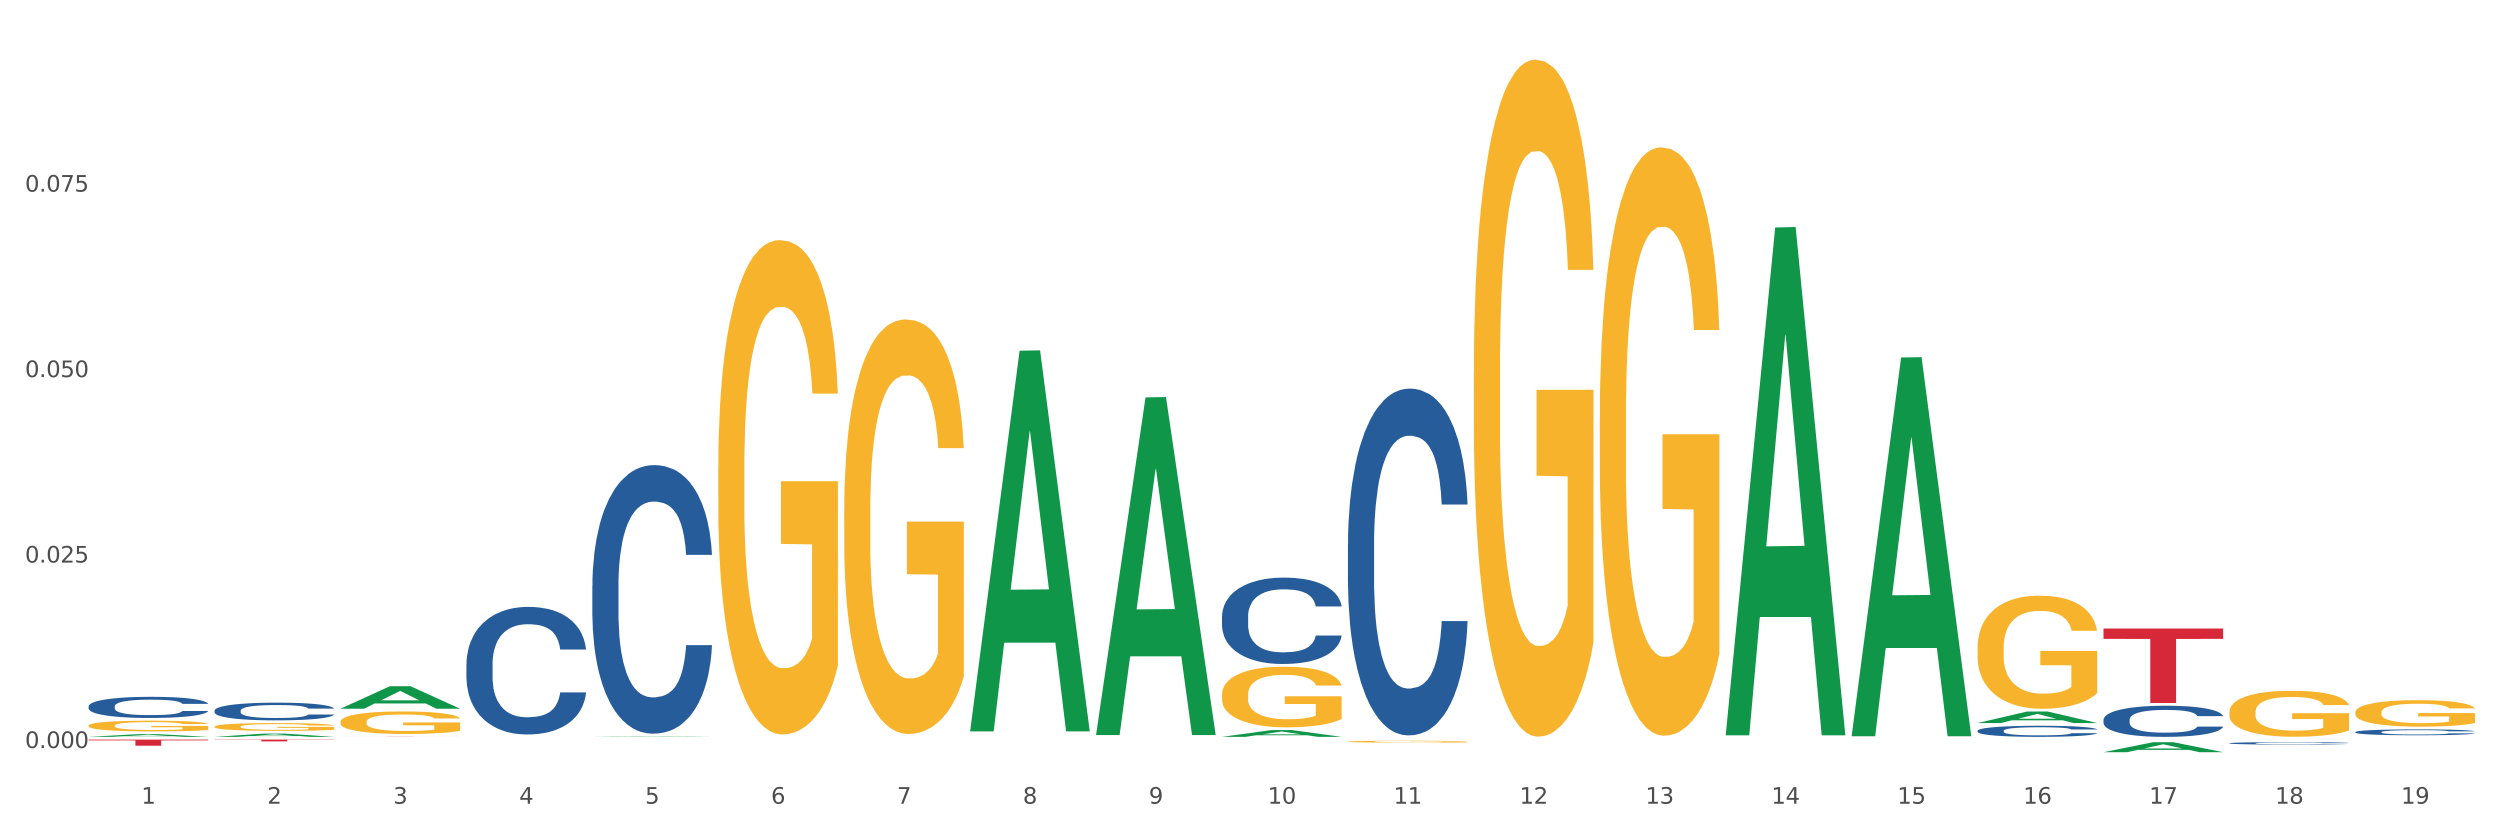 <?xml version="1.0" encoding="utf-8" standalone="no"?>
<!DOCTYPE svg PUBLIC "-//W3C//DTD SVG 1.1//EN"
  "http://www.w3.org/Graphics/SVG/1.1/DTD/svg11.dtd">
<svg xmlns:xlink="http://www.w3.org/1999/xlink" width="1080pt" height="360pt" viewBox="0 0 1080 360" xmlns="http://www.w3.org/2000/svg" version="1.1">
 <rect x="0" y="0" width="1080" height="360" fill="#333333" stroke="none"/>
 <defs>
  <style type="text/css">*{stroke-linejoin: round; stroke-linecap: butt}</style>
 </defs>
 <g id="figure_1">
  <g id="patch_1">
   <path d="M 0 360 
L 1080 360 
L 1080 0 
L 0 0 
z
" style="fill: #ffffff; stroke: #ffffff; stroke-linejoin: miter"/>
  </g>
  <g id="axes_1">
   <g id="matplotlib.axis_1">
    <g id="xtick_1">
     <g id="text_1">
      <!-- 1 -->
      <g style="fill: #4d4d4d" transform="translate(61.07 347.204) scale(0.096 -0.096)">
       <defs>
        <path id="DejaVuSans-31" d="M 794 531 
L 1825 531 
L 1825 4091 
L 703 3866 
L 703 4441 
L 1819 4666 
L 2450 4666 
L 2450 531 
L 3481 531 
L 3481 0 
L 794 0 
L 794 531 
z
" transform="scale(0.016)"/>
       </defs>
       <use xlink:href="#DejaVuSans-31"/>
      </g>
     </g>
    </g>
    <g id="xtick_2">
     <g id="text_2">
      <!-- 2 -->
      <g style="fill: #4d4d4d" transform="translate(115.472 347.204) scale(0.096 -0.096)">
       <defs>
        <path id="DejaVuSans-32" d="M 1228 531 
L 3431 531 
L 3431 0 
L 469 0 
L 469 531 
Q 828 903 1448 1529 
Q 2069 2156 2228 2338 
Q 2531 2678 2651 2914 
Q 2772 3150 2772 3378 
Q 2772 3750 2511 3984 
Q 2250 4219 1831 4219 
Q 1534 4219 1204 4116 
Q 875 4013 500 3803 
L 500 4441 
Q 881 4594 1212 4672 
Q 1544 4750 1819 4750 
Q 2544 4750 2975 4387 
Q 3406 4025 3406 3419 
Q 3406 3131 3298 2873 
Q 3191 2616 2906 2266 
Q 2828 2175 2409 1742 
Q 1991 1309 1228 531 
z
" transform="scale(0.016)"/>
       </defs>
       <use xlink:href="#DejaVuSans-32"/>
      </g>
     </g>
    </g>
    <g id="xtick_3">
     <g id="text_3">
      <!-- 3 -->
      <g style="fill: #4d4d4d" transform="translate(169.874 347.204) scale(0.096 -0.096)">
       <defs>
        <path id="DejaVuSans-33" d="M 2597 2516 
Q 3050 2419 3304 2112 
Q 3559 1806 3559 1356 
Q 3559 666 3084 287 
Q 2609 -91 1734 -91 
Q 1441 -91 1130 -33 
Q 819 25 488 141 
L 488 750 
Q 750 597 1062 519 
Q 1375 441 1716 441 
Q 2309 441 2620 675 
Q 2931 909 2931 1356 
Q 2931 1769 2642 2001 
Q 2353 2234 1838 2234 
L 1294 2234 
L 1294 2753 
L 1863 2753 
Q 2328 2753 2575 2939 
Q 2822 3125 2822 3475 
Q 2822 3834 2567 4026 
Q 2313 4219 1838 4219 
Q 1578 4219 1281 4162 
Q 984 4106 628 3988 
L 628 4550 
Q 988 4650 1302 4700 
Q 1616 4750 1894 4750 
Q 2613 4750 3031 4423 
Q 3450 4097 3450 3541 
Q 3450 3153 3228 2886 
Q 3006 2619 2597 2516 
z
" transform="scale(0.016)"/>
       </defs>
       <use xlink:href="#DejaVuSans-33"/>
      </g>
     </g>
    </g>
    <g id="xtick_4">
     <g id="text_4">
      <!-- 4 -->
      <g style="fill: #4d4d4d" transform="translate(224.276 347.204) scale(0.096 -0.096)">
       <defs>
        <path id="DejaVuSans-34" d="M 2419 4116 
L 825 1625 
L 2419 1625 
L 2419 4116 
z
M 2253 4666 
L 3047 4666 
L 3047 1625 
L 3713 1625 
L 3713 1100 
L 3047 1100 
L 3047 0 
L 2419 0 
L 2419 1100 
L 313 1100 
L 313 1709 
L 2253 4666 
z
" transform="scale(0.016)"/>
       </defs>
       <use xlink:href="#DejaVuSans-34"/>
      </g>
     </g>
    </g>
    <g id="xtick_5">
     <g id="text_5">
      <!-- 5 -->
      <g style="fill: #4d4d4d" transform="translate(278.678 347.204) scale(0.096 -0.096)">
       <defs>
        <path id="DejaVuSans-35" d="M 691 4666 
L 3169 4666 
L 3169 4134 
L 1269 4134 
L 1269 2991 
Q 1406 3038 1543 3061 
Q 1681 3084 1819 3084 
Q 2600 3084 3056 2656 
Q 3513 2228 3513 1497 
Q 3513 744 3044 326 
Q 2575 -91 1722 -91 
Q 1428 -91 1123 -41 
Q 819 9 494 109 
L 494 744 
Q 775 591 1075 516 
Q 1375 441 1709 441 
Q 2250 441 2565 725 
Q 2881 1009 2881 1497 
Q 2881 1984 2565 2268 
Q 2250 2553 1709 2553 
Q 1456 2553 1204 2497 
Q 953 2441 691 2322 
L 691 4666 
z
" transform="scale(0.016)"/>
       </defs>
       <use xlink:href="#DejaVuSans-35"/>
      </g>
     </g>
    </g>
    <g id="xtick_6">
     <g id="text_6">
      <!-- 6 -->
      <g style="fill: #4d4d4d" transform="translate(333.08 347.204) scale(0.096 -0.096)">
       <defs>
        <path id="DejaVuSans-36" d="M 2113 2584 
Q 1688 2584 1439 2293 
Q 1191 2003 1191 1497 
Q 1191 994 1439 701 
Q 1688 409 2113 409 
Q 2538 409 2786 701 
Q 3034 994 3034 1497 
Q 3034 2003 2786 2293 
Q 2538 2584 2113 2584 
z
M 3366 4563 
L 3366 3988 
Q 3128 4100 2886 4159 
Q 2644 4219 2406 4219 
Q 1781 4219 1451 3797 
Q 1122 3375 1075 2522 
Q 1259 2794 1537 2939 
Q 1816 3084 2150 3084 
Q 2853 3084 3261 2657 
Q 3669 2231 3669 1497 
Q 3669 778 3244 343 
Q 2819 -91 2113 -91 
Q 1303 -91 875 529 
Q 447 1150 447 2328 
Q 447 3434 972 4092 
Q 1497 4750 2381 4750 
Q 2619 4750 2861 4703 
Q 3103 4656 3366 4563 
z
" transform="scale(0.016)"/>
       </defs>
       <use xlink:href="#DejaVuSans-36"/>
      </g>
     </g>
    </g>
    <g id="xtick_7">
     <g id="text_7">
      <!-- 7 -->
      <g style="fill: #4d4d4d" transform="translate(387.482 347.204) scale(0.096 -0.096)">
       <defs>
        <path id="DejaVuSans-37" d="M 525 4666 
L 3525 4666 
L 3525 4397 
L 1831 0 
L 1172 0 
L 2766 4134 
L 525 4134 
L 525 4666 
z
" transform="scale(0.016)"/>
       </defs>
       <use xlink:href="#DejaVuSans-37"/>
      </g>
     </g>
    </g>
    <g id="xtick_8">
     <g id="text_8">
      <!-- 8 -->
      <g style="fill: #4d4d4d" transform="translate(441.884 347.204) scale(0.096 -0.096)">
       <defs>
        <path id="DejaVuSans-38" d="M 2034 2216 
Q 1584 2216 1326 1975 
Q 1069 1734 1069 1313 
Q 1069 891 1326 650 
Q 1584 409 2034 409 
Q 2484 409 2743 651 
Q 3003 894 3003 1313 
Q 3003 1734 2745 1975 
Q 2488 2216 2034 2216 
z
M 1403 2484 
Q 997 2584 770 2862 
Q 544 3141 544 3541 
Q 544 4100 942 4425 
Q 1341 4750 2034 4750 
Q 2731 4750 3128 4425 
Q 3525 4100 3525 3541 
Q 3525 3141 3298 2862 
Q 3072 2584 2669 2484 
Q 3125 2378 3379 2068 
Q 3634 1759 3634 1313 
Q 3634 634 3220 271 
Q 2806 -91 2034 -91 
Q 1263 -91 848 271 
Q 434 634 434 1313 
Q 434 1759 690 2068 
Q 947 2378 1403 2484 
z
M 1172 3481 
Q 1172 3119 1398 2916 
Q 1625 2713 2034 2713 
Q 2441 2713 2670 2916 
Q 2900 3119 2900 3481 
Q 2900 3844 2670 4047 
Q 2441 4250 2034 4250 
Q 1625 4250 1398 4047 
Q 1172 3844 1172 3481 
z
" transform="scale(0.016)"/>
       </defs>
       <use xlink:href="#DejaVuSans-38"/>
      </g>
     </g>
    </g>
    <g id="xtick_9">
     <g id="text_9">
      <!-- 9 -->
      <g style="fill: #4d4d4d" transform="translate(496.286 347.204) scale(0.096 -0.096)">
       <defs>
        <path id="DejaVuSans-39" d="M 703 97 
L 703 672 
Q 941 559 1184 500 
Q 1428 441 1663 441 
Q 2288 441 2617 861 
Q 2947 1281 2994 2138 
Q 2813 1869 2534 1725 
Q 2256 1581 1919 1581 
Q 1219 1581 811 2004 
Q 403 2428 403 3163 
Q 403 3881 828 4315 
Q 1253 4750 1959 4750 
Q 2769 4750 3195 4129 
Q 3622 3509 3622 2328 
Q 3622 1225 3098 567 
Q 2575 -91 1691 -91 
Q 1453 -91 1209 -44 
Q 966 3 703 97 
z
M 1959 2075 
Q 2384 2075 2632 2365 
Q 2881 2656 2881 3163 
Q 2881 3666 2632 3958 
Q 2384 4250 1959 4250 
Q 1534 4250 1286 3958 
Q 1038 3666 1038 3163 
Q 1038 2656 1286 2365 
Q 1534 2075 1959 2075 
z
" transform="scale(0.016)"/>
       </defs>
       <use xlink:href="#DejaVuSans-39"/>
      </g>
     </g>
    </g>
    <g id="xtick_10">
     <g id="text_10">
      <!-- 10 -->
      <g style="fill: #4d4d4d" transform="translate(547.634 347.204) scale(0.096 -0.096)">
       <defs>
        <path id="DejaVuSans-30" d="M 2034 4250 
Q 1547 4250 1301 3770 
Q 1056 3291 1056 2328 
Q 1056 1369 1301 889 
Q 1547 409 2034 409 
Q 2525 409 2770 889 
Q 3016 1369 3016 2328 
Q 3016 3291 2770 3770 
Q 2525 4250 2034 4250 
z
M 2034 4750 
Q 2819 4750 3233 4129 
Q 3647 3509 3647 2328 
Q 3647 1150 3233 529 
Q 2819 -91 2034 -91 
Q 1250 -91 836 529 
Q 422 1150 422 2328 
Q 422 3509 836 4129 
Q 1250 4750 2034 4750 
z
" transform="scale(0.016)"/>
       </defs>
       <use xlink:href="#DejaVuSans-31"/>
       <use xlink:href="#DejaVuSans-30" transform="translate(63.623 0)"/>
      </g>
     </g>
    </g>
    <g id="xtick_11">
     <g id="text_11">
      <!-- 11 -->
      <g style="fill: #4d4d4d" transform="translate(602.035 347.204) scale(0.096 -0.096)">
       <use xlink:href="#DejaVuSans-31"/>
       <use xlink:href="#DejaVuSans-31" transform="translate(63.623 0)"/>
      </g>
     </g>
    </g>
    <g id="xtick_12">
     <g id="text_12">
      <!-- 12 -->
      <g style="fill: #4d4d4d" transform="translate(656.437 347.204) scale(0.096 -0.096)">
       <use xlink:href="#DejaVuSans-31"/>
       <use xlink:href="#DejaVuSans-32" transform="translate(63.623 0)"/>
      </g>
     </g>
    </g>
    <g id="xtick_13">
     <g id="text_13">
      <!-- 13 -->
      <g style="fill: #4d4d4d" transform="translate(710.839 347.204) scale(0.096 -0.096)">
       <use xlink:href="#DejaVuSans-31"/>
       <use xlink:href="#DejaVuSans-33" transform="translate(63.623 0)"/>
      </g>
     </g>
    </g>
    <g id="xtick_14">
     <g id="text_14">
      <!-- 14 -->
      <g style="fill: #4d4d4d" transform="translate(765.241 347.204) scale(0.096 -0.096)">
       <use xlink:href="#DejaVuSans-31"/>
       <use xlink:href="#DejaVuSans-34" transform="translate(63.623 0)"/>
      </g>
     </g>
    </g>
    <g id="xtick_15">
     <g id="text_15">
      <!-- 15 -->
      <g style="fill: #4d4d4d" transform="translate(819.643 347.204) scale(0.096 -0.096)">
       <use xlink:href="#DejaVuSans-31"/>
       <use xlink:href="#DejaVuSans-35" transform="translate(63.623 0)"/>
      </g>
     </g>
    </g>
    <g id="xtick_16">
     <g id="text_16">
      <!-- 16 -->
      <g style="fill: #4d4d4d" transform="translate(874.045 347.204) scale(0.096 -0.096)">
       <use xlink:href="#DejaVuSans-31"/>
       <use xlink:href="#DejaVuSans-36" transform="translate(63.623 0)"/>
      </g>
     </g>
    </g>
    <g id="xtick_17">
     <g id="text_17">
      <!-- 17 -->
      <g style="fill: #4d4d4d" transform="translate(928.447 347.204) scale(0.096 -0.096)">
       <use xlink:href="#DejaVuSans-31"/>
       <use xlink:href="#DejaVuSans-37" transform="translate(63.623 0)"/>
      </g>
     </g>
    </g>
    <g id="xtick_18">
     <g id="text_18">
      <!-- 18 -->
      <g style="fill: #4d4d4d" transform="translate(982.849 347.204) scale(0.096 -0.096)">
       <use xlink:href="#DejaVuSans-31"/>
       <use xlink:href="#DejaVuSans-38" transform="translate(63.623 0)"/>
      </g>
     </g>
    </g>
    <g id="xtick_19">
     <g id="text_19">
      <!-- 19 -->
      <g style="fill: #4d4d4d" transform="translate(1037.251 347.204) scale(0.096 -0.096)">
       <use xlink:href="#DejaVuSans-31"/>
       <use xlink:href="#DejaVuSans-39" transform="translate(63.623 0)"/>
      </g>
     </g>
    </g>
    <g id="xtick_20"/>
    <g id="xtick_21"/>
    <g id="xtick_22"/>
    <g id="xtick_23"/>
    <g id="xtick_24"/>
    <g id="xtick_25"/>
    <g id="xtick_26"/>
    <g id="xtick_27"/>
    <g id="xtick_28"/>
    <g id="xtick_29"/>
    <g id="xtick_30"/>
    <g id="xtick_31"/>
    <g id="xtick_32"/>
    <g id="xtick_33"/>
    <g id="xtick_34"/>
    <g id="xtick_35"/>
    <g id="xtick_36"/>
    <g id="xtick_37"/>
   </g>
   <g id="matplotlib.axis_2">
    <g id="ytick_1">
     <g id="text_20">
      <!-- 0.000 -->
      <g style="fill: #4d4d4d" transform="translate(10.8 323.144) scale(0.096 -0.096)">
       <defs>
        <path id="DejaVuSans-2e" d="M 684 794 
L 1344 794 
L 1344 0 
L 684 0 
L 684 794 
z
" transform="scale(0.016)"/>
       </defs>
       <use xlink:href="#DejaVuSans-30"/>
       <use xlink:href="#DejaVuSans-2e" transform="translate(63.623 0)"/>
       <use xlink:href="#DejaVuSans-30" transform="translate(95.41 0)"/>
       <use xlink:href="#DejaVuSans-30" transform="translate(159.033 0)"/>
       <use xlink:href="#DejaVuSans-30" transform="translate(222.656 0)"/>
      </g>
     </g>
    </g>
    <g id="ytick_2">
     <g id="text_21">
      <!-- 0.025 -->
      <g style="fill: #4d4d4d" transform="translate(10.8 243.03) scale(0.096 -0.096)">
       <use xlink:href="#DejaVuSans-30"/>
       <use xlink:href="#DejaVuSans-2e" transform="translate(63.623 0)"/>
       <use xlink:href="#DejaVuSans-30" transform="translate(95.41 0)"/>
       <use xlink:href="#DejaVuSans-32" transform="translate(159.033 0)"/>
       <use xlink:href="#DejaVuSans-35" transform="translate(222.656 0)"/>
      </g>
     </g>
    </g>
    <g id="ytick_3">
     <g id="text_22">
      <!-- 0.050 -->
      <g style="fill: #4d4d4d" transform="translate(10.8 162.916) scale(0.096 -0.096)">
       <use xlink:href="#DejaVuSans-30"/>
       <use xlink:href="#DejaVuSans-2e" transform="translate(63.623 0)"/>
       <use xlink:href="#DejaVuSans-30" transform="translate(95.41 0)"/>
       <use xlink:href="#DejaVuSans-35" transform="translate(159.033 0)"/>
       <use xlink:href="#DejaVuSans-30" transform="translate(222.656 0)"/>
      </g>
     </g>
    </g>
    <g id="ytick_4">
     <g id="text_23">
      <!-- 0.075 -->
      <g style="fill: #4d4d4d" transform="translate(10.8 82.801) scale(0.096 -0.096)">
       <use xlink:href="#DejaVuSans-30"/>
       <use xlink:href="#DejaVuSans-2e" transform="translate(63.623 0)"/>
       <use xlink:href="#DejaVuSans-30" transform="translate(95.41 0)"/>
       <use xlink:href="#DejaVuSans-37" transform="translate(159.033 0)"/>
       <use xlink:href="#DejaVuSans-35" transform="translate(222.656 0)"/>
      </g>
     </g>
    </g>
    <g id="ytick_5"/>
    <g id="ytick_6"/>
    <g id="ytick_7"/>
    <g id="ytick_8"/>
   </g>
   <g id="PolyCollection_1">
    <path d="M 38.283 318.32 
L 38.336 318.318 
L 59.648 317.151 
L 68.493 317.15 
L 89.965 318.322 
L 79.735 318.322 
L 75.1 318.049 
L 53.095 318.049 
L 52.935 318.053 
L 48.46 318.322 
L 38.283 318.322 
L 38.283 318.32 
L 55.865 317.886 
L 72.329 317.885 
L 64.177 317.4 
L 64.071 317.397 
L 63.964 317.401 
L 55.812 317.885 
L 55.865 317.886 
L 38.283 318.32 
z
" clip-path="url(#p3df10fe8c4)" style="fill: #109648"/>
    <path d="M 92.685 318.319 
L 92.738 318.318 
L 114.05 316.909 
L 122.895 316.907 
L 144.367 318.322 
L 134.137 318.322 
L 129.502 317.992 
L 107.497 317.992 
L 107.337 317.998 
L 102.861 318.322 
L 92.685 318.322 
L 92.685 318.319 
L 110.267 317.796 
L 126.731 317.795 
L 118.579 317.209 
L 118.473 317.206 
L 118.366 317.21 
L 110.214 317.795 
L 110.267 317.796 
L 92.685 318.319 
z
" clip-path="url(#p3df10fe8c4)" style="fill: #109648"/>
    <path d="M 255.891 318.321 
L 255.944 318.321 
L 277.256 318.125 
L 286.101 318.125 
L 307.573 318.322 
L 297.343 318.322 
L 292.707 318.276 
L 270.703 318.276 
L 270.543 318.277 
L 266.067 318.322 
L 255.891 318.322 
L 255.891 318.321 
L 273.473 318.249 
L 289.937 318.248 
L 281.785 318.167 
L 281.678 318.167 
L 281.572 318.167 
L 273.42 318.248 
L 273.473 318.249 
L 255.891 318.321 
z
" clip-path="url(#p3df10fe8c4)" style="fill: #109648"/>
    <path d="M 419.097 315.651 
L 419.15 315.496 
L 440.462 151.503 
L 449.307 151.348 
L 470.779 315.96 
L 460.549 315.96 
L 455.913 277.628 
L 433.909 277.628 
L 433.749 278.246 
L 429.273 315.96 
L 419.097 315.96 
L 419.097 315.651 
L 436.679 254.752 
L 453.143 254.598 
L 444.991 186.435 
L 444.884 186.125 
L 444.778 186.589 
L 436.626 254.598 
L 436.679 254.752 
L 419.097 315.651 
z
" clip-path="url(#p3df10fe8c4)" style="fill: #109648"/>
    <path d="M 473.499 317.267 
L 473.552 317.13 
L 494.864 171.67 
L 503.709 171.533 
L 525.18 317.541 
L 514.951 317.541 
L 510.315 283.541 
L 488.311 283.541 
L 488.151 284.089 
L 483.675 317.541 
L 473.499 317.541 
L 473.499 317.267 
L 491.081 263.251 
L 507.545 263.114 
L 499.393 202.654 
L 499.286 202.38 
L 499.18 202.791 
L 491.028 263.114 
L 491.081 263.251 
L 473.499 317.267 
z
" clip-path="url(#p3df10fe8c4)" style="fill: #109648"/>
    <path d="M 799.91 317.76 
L 799.964 317.606 
L 821.276 154.44 
L 830.12 154.287 
L 851.592 318.068 
L 841.362 318.068 
L 836.727 279.929 
L 814.722 279.929 
L 814.562 280.544 
L 810.087 318.068 
L 799.91 318.068 
L 799.91 317.76 
L 817.493 257.169 
L 833.956 257.015 
L 825.805 189.196 
L 825.698 188.888 
L 825.591 189.35 
L 817.44 257.015 
L 817.493 257.169 
L 799.91 317.76 
z
" clip-path="url(#p3df10fe8c4)" style="fill: #109648"/>
    <path d="M 527.901 318.316 
L 527.954 318.313 
L 549.266 315.393 
L 558.11 315.39 
L 579.582 318.322 
L 569.353 318.322 
L 564.717 317.639 
L 542.712 317.639 
L 542.553 317.65 
L 538.077 318.322 
L 527.901 318.322 
L 527.901 318.316 
L 545.483 317.232 
L 561.947 317.229 
L 553.795 316.015 
L 553.688 316.01 
L 553.582 316.018 
L 545.43 317.229 
L 545.483 317.232 
L 527.901 318.316 
z
" clip-path="url(#p3df10fe8c4)" style="fill: #109648"/>
    <path d="M 745.508 317.257 
L 745.562 317.051 
L 766.874 98.272 
L 775.718 98.066 
L 797.19 317.669 
L 786.96 317.669 
L 782.325 266.532 
L 760.32 266.532 
L 760.16 267.356 
L 755.685 317.669 
L 745.508 317.669 
L 745.508 317.257 
L 763.091 236.014 
L 779.554 235.808 
L 771.403 144.873 
L 771.296 144.461 
L 771.189 145.079 
L 763.038 235.808 
L 763.091 236.014 
L 745.508 317.257 
z
" clip-path="url(#p3df10fe8c4)" style="fill: #109648"/>
    <path d="M 1017.518 307.765 
L 1017.579 307.754 
L 1017.579 307.378 
L 1017.701 307.054 
L 1018.311 306.271 
L 1019.227 305.623 
L 1019.898 305.278 
L 1020.569 304.996 
L 1021.362 304.714 
L 1022.339 304.422 
L 1024.108 303.993 
L 1025.206 303.774 
L 1026.549 303.544 
L 1028.989 303.21 
L 1030.759 303.022 
L 1032.589 302.865 
L 1035.579 302.677 
L 1037.532 302.593 
L 1039.606 302.531 
L 1042.108 302.489 
L 1044 302.478 
L 1048.149 302.51 
L 1051.688 302.604 
L 1053.396 302.677 
L 1055.593 302.802 
L 1056.752 302.886 
L 1058.644 303.053 
L 1060.597 303.272 
L 1061.939 303.46 
L 1063.952 303.816 
L 1065.478 304.171 
L 1066.881 304.61 
L 1067.614 304.913 
L 1068.163 305.195 
L 1068.651 305.519 
L 1069.139 306.031 
L 1058.156 306.031 
L 1057.729 305.665 
L 1057.058 305.32 
L 1056.081 304.986 
L 1055.227 304.777 
L 1053.763 304.516 
L 1052.42 304.348 
L 1051.017 304.223 
L 1049.308 304.119 
L 1047.966 304.066 
L 1046.074 304.025 
L 1042.352 304.035 
L 1039.851 304.119 
L 1038.142 304.223 
L 1037.044 304.317 
L 1036.067 304.422 
L 1034.969 304.568 
L 1033.688 304.787 
L 1032.773 304.986 
L 1031.857 305.237 
L 1031.125 305.487 
L 1030.454 305.78 
L 1029.905 306.093 
L 1029.478 306.417 
L 1029.111 306.814 
L 1028.806 307.472 
L 1028.806 308.904 
L 1028.928 309.228 
L 1029.234 309.656 
L 1029.6 309.98 
L 1030.21 310.366 
L 1030.759 310.628 
L 1031.796 311.004 
L 1032.956 311.317 
L 1033.871 311.516 
L 1034.786 311.683 
L 1036.373 311.913 
L 1038.142 312.101 
L 1039.668 312.216 
L 1041.742 312.32 
L 1043.146 312.362 
L 1044.366 312.383 
L 1047.356 312.383 
L 1049.491 312.352 
L 1051.871 312.278 
L 1053.702 312.184 
L 1055.227 312.069 
L 1056.935 311.881 
L 1058.034 311.704 
L 1058.034 309.52 
L 1044.61 309.51 
L 1044.61 308.057 
L 1069.2 308.057 
L 1069.2 312.32 
L 1068.163 312.54 
L 1067.003 312.738 
L 1065.783 312.916 
L 1063.952 313.135 
L 1061.756 313.344 
L 1059.803 313.49 
L 1057.729 313.616 
L 1055.288 313.731 
L 1052.115 313.835 
L 1050.163 313.877 
L 1047.722 313.908 
L 1044.854 313.919 
L 1042.352 313.898 
L 1039.912 313.846 
L 1037.349 313.752 
L 1034.847 313.616 
L 1032.956 313.48 
L 1031.064 313.313 
L 1029.05 313.093 
L 1027.464 312.884 
L 1026.244 312.696 
L 1024.901 312.456 
L 1023.437 312.143 
L 1022.339 311.861 
L 1021.362 311.568 
L 1020.325 311.192 
L 1019.593 310.868 
L 1018.861 310.46 
L 1018.433 310.157 
L 1017.945 309.687 
L 1017.579 309.029 
L 1017.518 307.765 
z
" clip-path="url(#p3df10fe8c4)" style="fill: #f7b32b"/>
    <path d="M 147.087 306.162 
L 147.14 306.152 
L 168.452 296.44 
L 177.297 296.431 
L 198.769 306.18 
L 188.539 306.18 
L 183.904 303.91 
L 161.899 303.91 
L 161.739 303.946 
L 157.263 306.18 
L 147.087 306.18 
L 147.087 306.162 
L 164.669 302.555 
L 181.133 302.546 
L 172.981 298.509 
L 172.875 298.49 
L 172.768 298.518 
L 164.616 302.546 
L 164.669 302.555 
L 147.087 306.162 
z
" clip-path="url(#p3df10fe8c4)" style="fill: #109648"/>
    <path d="M 963.116 307.606 
L 963.177 307.588 
L 963.177 306.936 
L 963.299 306.374 
L 963.909 305.015 
L 964.825 303.892 
L 965.496 303.294 
L 966.167 302.805 
L 966.96 302.316 
L 967.937 301.809 
L 969.706 301.066 
L 970.804 300.685 
L 972.147 300.287 
L 974.587 299.707 
L 976.357 299.381 
L 978.188 299.109 
L 981.177 298.783 
L 983.13 298.638 
L 985.205 298.529 
L 987.706 298.457 
L 989.598 298.439 
L 993.747 298.493 
L 997.286 298.656 
L 998.995 298.783 
L 1001.191 299 
L 1002.35 299.145 
L 1004.242 299.435 
L 1006.195 299.816 
L 1007.537 300.142 
L 1009.551 300.758 
L 1011.076 301.374 
L 1012.479 302.135 
L 1013.212 302.66 
L 1013.761 303.149 
L 1014.249 303.711 
L 1014.737 304.599 
L 1003.754 304.599 
L 1003.327 303.965 
L 1002.656 303.367 
L 1001.679 302.787 
L 1000.825 302.425 
L 999.361 301.972 
L 998.018 301.682 
L 996.615 301.464 
L 994.906 301.283 
L 993.564 301.193 
L 991.672 301.12 
L 987.95 301.138 
L 985.449 301.283 
L 983.74 301.464 
L 982.642 301.627 
L 981.666 301.809 
L 980.567 302.062 
L 979.286 302.443 
L 978.371 302.787 
L 977.455 303.222 
L 976.723 303.657 
L 976.052 304.164 
L 975.503 304.707 
L 975.076 305.269 
L 974.71 305.958 
L 974.404 307.099 
L 974.404 309.581 
L 974.526 310.143 
L 974.832 310.885 
L 975.198 311.447 
L 975.808 312.117 
L 976.357 312.57 
L 977.394 313.223 
L 978.554 313.766 
L 979.469 314.11 
L 980.384 314.4 
L 981.971 314.799 
L 983.74 315.125 
L 985.266 315.324 
L 987.34 315.505 
L 988.744 315.578 
L 989.964 315.614 
L 992.954 315.614 
L 995.089 315.56 
L 997.469 315.433 
L 999.3 315.27 
L 1000.825 315.07 
L 1002.534 314.744 
L 1003.632 314.436 
L 1003.632 310.65 
L 990.208 310.632 
L 990.208 308.113 
L 1014.798 308.113 
L 1014.798 315.505 
L 1013.761 315.886 
L 1012.601 316.23 
L 1011.381 316.538 
L 1009.551 316.918 
L 1007.354 317.281 
L 1005.401 317.534 
L 1003.327 317.752 
L 1000.886 317.951 
L 997.713 318.132 
L 995.761 318.205 
L 993.32 318.259 
L 990.452 318.277 
L 987.95 318.241 
L 985.51 318.15 
L 982.947 317.987 
L 980.445 317.752 
L 978.554 317.516 
L 976.662 317.226 
L 974.649 316.846 
L 973.062 316.484 
L 971.842 316.158 
L 970.499 315.741 
L 969.035 315.197 
L 967.937 314.708 
L 966.96 314.201 
L 965.923 313.549 
L 965.191 312.987 
L 964.459 312.28 
L 964.031 311.755 
L 963.543 310.94 
L 963.177 309.798 
L 963.116 307.606 
z
" clip-path="url(#p3df10fe8c4)" style="fill: #f7b32b"/>
    <path d="M 854.312 279.919 
L 854.373 279.875 
L 854.373 278.268 
L 854.495 276.885 
L 855.106 273.539 
L 856.021 270.773 
L 856.692 269.3 
L 857.363 268.096 
L 858.156 266.891 
L 859.133 265.642 
L 860.902 263.812 
L 862 262.875 
L 863.343 261.894 
L 865.784 260.466 
L 867.553 259.663 
L 869.384 258.993 
L 872.373 258.19 
L 874.326 257.833 
L 876.401 257.566 
L 878.902 257.387 
L 880.794 257.343 
L 884.943 257.476 
L 888.482 257.878 
L 890.191 258.19 
L 892.387 258.726 
L 893.547 259.083 
L 895.438 259.797 
L 897.391 260.734 
L 898.733 261.537 
L 900.747 263.054 
L 902.272 264.571 
L 903.675 266.445 
L 904.408 267.739 
L 904.957 268.943 
L 905.445 270.326 
L 905.933 272.513 
L 894.95 272.513 
L 894.523 270.951 
L 893.852 269.479 
L 892.875 268.051 
L 892.021 267.159 
L 890.557 266.043 
L 889.214 265.329 
L 887.811 264.794 
L 886.102 264.348 
L 884.76 264.125 
L 882.868 263.946 
L 879.146 263.991 
L 876.645 264.348 
L 874.936 264.794 
L 873.838 265.195 
L 872.862 265.642 
L 871.763 266.266 
L 870.482 267.203 
L 869.567 268.051 
L 868.651 269.122 
L 867.919 270.193 
L 867.248 271.442 
L 866.699 272.78 
L 866.272 274.164 
L 865.906 275.859 
L 865.601 278.67 
L 865.601 284.783 
L 865.723 286.166 
L 866.028 287.995 
L 866.394 289.378 
L 867.004 291.029 
L 867.553 292.145 
L 868.59 293.751 
L 869.75 295.09 
L 870.665 295.937 
L 871.58 296.651 
L 873.167 297.633 
L 874.936 298.436 
L 876.462 298.927 
L 878.536 299.373 
L 879.94 299.551 
L 881.16 299.641 
L 884.15 299.641 
L 886.285 299.507 
L 888.665 299.194 
L 890.496 298.793 
L 892.021 298.302 
L 893.73 297.499 
L 894.828 296.74 
L 894.828 287.415 
L 881.404 287.371 
L 881.404 281.169 
L 905.994 281.169 
L 905.994 299.373 
L 904.957 300.31 
L 903.798 301.158 
L 902.577 301.916 
L 900.747 302.853 
L 898.55 303.745 
L 896.597 304.37 
L 894.523 304.906 
L 892.082 305.396 
L 888.909 305.843 
L 886.957 306.021 
L 884.516 306.155 
L 881.648 306.199 
L 879.146 306.11 
L 876.706 305.887 
L 874.143 305.486 
L 871.641 304.906 
L 869.75 304.326 
L 867.858 303.612 
L 865.845 302.675 
L 864.258 301.782 
L 863.038 300.979 
L 861.695 299.953 
L 860.231 298.614 
L 859.133 297.41 
L 858.156 296.16 
L 857.119 294.554 
L 856.387 293.171 
L 855.655 291.431 
L 855.228 290.137 
L 854.739 288.129 
L 854.373 285.318 
L 854.312 279.919 
z
" clip-path="url(#p3df10fe8c4)" style="fill: #f7b32b"/>
    <path d="M 691.106 181.102 
L 691.167 180.87 
L 691.167 172.513 
L 691.289 165.317 
L 691.9 147.907 
L 692.815 133.514 
L 693.486 125.853 
L 694.157 119.586 
L 694.951 113.318 
L 695.927 106.818 
L 697.696 97.3 
L 698.795 92.425 
L 700.137 87.318 
L 702.578 79.89 
L 704.347 75.711 
L 706.178 72.229 
L 709.168 68.051 
L 711.12 66.194 
L 713.195 64.801 
L 715.696 63.872 
L 717.588 63.64 
L 721.737 64.337 
L 725.276 66.426 
L 726.985 68.051 
L 729.181 70.836 
L 730.341 72.694 
L 732.232 76.408 
L 734.185 81.283 
L 735.527 85.461 
L 737.541 93.354 
L 739.066 101.247 
L 740.47 110.996 
L 741.202 117.728 
L 741.751 123.996 
L 742.239 131.193 
L 742.727 142.567 
L 731.744 142.567 
L 731.317 134.442 
L 730.646 126.782 
L 729.67 119.353 
L 728.815 114.711 
L 727.351 108.907 
L 726.008 105.193 
L 724.605 102.407 
L 722.897 100.086 
L 721.554 98.925 
L 719.663 97.997 
L 715.941 98.229 
L 713.439 100.086 
L 711.73 102.407 
L 710.632 104.497 
L 709.656 106.818 
L 708.557 110.068 
L 707.276 114.943 
L 706.361 119.353 
L 705.446 124.925 
L 704.713 130.496 
L 704.042 136.996 
L 703.493 143.96 
L 703.066 151.156 
L 702.7 159.978 
L 702.395 174.602 
L 702.395 206.405 
L 702.517 213.602 
L 702.822 223.119 
L 703.188 230.316 
L 703.798 238.905 
L 704.347 244.708 
L 705.385 253.065 
L 706.544 260.03 
L 707.459 264.44 
L 708.374 268.154 
L 709.961 273.261 
L 711.73 277.44 
L 713.256 279.994 
L 715.33 282.315 
L 716.734 283.243 
L 717.954 283.708 
L 720.944 283.708 
L 723.08 283.011 
L 725.459 281.386 
L 727.29 279.297 
L 728.815 276.744 
L 730.524 272.565 
L 731.622 268.619 
L 731.622 220.102 
L 718.198 219.87 
L 718.198 187.602 
L 742.788 187.602 
L 742.788 282.315 
L 741.751 287.19 
L 740.592 291.6 
L 739.371 295.547 
L 737.541 300.422 
L 735.344 305.065 
L 733.392 308.314 
L 731.317 311.1 
L 728.876 313.654 
L 725.703 315.975 
L 723.751 316.904 
L 721.31 317.6 
L 718.442 317.832 
L 715.941 317.368 
L 713.5 316.207 
L 710.937 314.118 
L 708.435 311.1 
L 706.544 308.082 
L 704.652 304.368 
L 702.639 299.493 
L 701.052 294.85 
L 699.832 290.672 
L 698.49 285.333 
L 697.025 278.369 
L 695.927 272.101 
L 694.951 265.601 
L 693.913 257.244 
L 693.181 250.048 
L 692.449 240.994 
L 692.022 234.262 
L 691.534 223.816 
L 691.167 209.191 
L 691.106 181.102 
z
" clip-path="url(#p3df10fe8c4)" style="fill: #f7b32b"/>
    <path d="M 147.087 311.846 
L 147.148 311.837 
L 147.148 311.518 
L 147.27 311.243 
L 147.88 310.577 
L 148.795 310.027 
L 149.467 309.734 
L 150.138 309.494 
L 150.931 309.254 
L 151.907 309.006 
L 153.677 308.642 
L 154.775 308.456 
L 156.118 308.26 
L 158.558 307.976 
L 160.328 307.816 
L 162.158 307.683 
L 165.148 307.524 
L 167.101 307.453 
L 169.175 307.399 
L 171.677 307.364 
L 173.569 307.355 
L 177.718 307.382 
L 181.257 307.461 
L 182.965 307.524 
L 185.162 307.63 
L 186.321 307.701 
L 188.213 307.843 
L 190.165 308.03 
L 191.508 308.189 
L 193.521 308.491 
L 195.047 308.793 
L 196.45 309.166 
L 197.182 309.423 
L 197.731 309.663 
L 198.22 309.938 
L 198.708 310.373 
L 187.725 310.373 
L 187.297 310.062 
L 186.626 309.769 
L 185.65 309.485 
L 184.796 309.308 
L 183.331 309.086 
L 181.989 308.944 
L 180.586 308.837 
L 178.877 308.748 
L 177.535 308.704 
L 175.643 308.669 
L 171.921 308.677 
L 169.419 308.748 
L 167.711 308.837 
L 166.613 308.917 
L 165.636 309.006 
L 164.538 309.13 
L 163.257 309.317 
L 162.341 309.485 
L 161.426 309.698 
L 160.694 309.911 
L 160.023 310.16 
L 159.473 310.426 
L 159.046 310.701 
L 158.68 311.039 
L 158.375 311.598 
L 158.375 312.814 
L 158.497 313.089 
L 158.802 313.453 
L 159.168 313.728 
L 159.779 314.056 
L 160.328 314.278 
L 161.365 314.598 
L 162.524 314.864 
L 163.44 315.033 
L 164.355 315.175 
L 165.941 315.37 
L 167.711 315.53 
L 169.236 315.628 
L 171.311 315.716 
L 172.714 315.752 
L 173.935 315.77 
L 176.924 315.77 
L 179.06 315.743 
L 181.44 315.681 
L 183.27 315.601 
L 184.796 315.503 
L 186.504 315.343 
L 187.603 315.193 
L 187.603 313.337 
L 174.179 313.329 
L 174.179 312.095 
L 198.769 312.095 
L 198.769 315.716 
L 197.731 315.903 
L 196.572 316.071 
L 195.352 316.222 
L 193.521 316.409 
L 191.325 316.586 
L 189.372 316.71 
L 187.297 316.817 
L 184.857 316.915 
L 181.684 317.003 
L 179.731 317.039 
L 177.291 317.065 
L 174.423 317.074 
L 171.921 317.057 
L 169.48 317.012 
L 166.918 316.932 
L 164.416 316.817 
L 162.524 316.702 
L 160.633 316.56 
L 158.619 316.373 
L 157.033 316.196 
L 155.812 316.036 
L 154.47 315.832 
L 153.006 315.565 
L 151.907 315.326 
L 150.931 315.077 
L 149.894 314.758 
L 149.162 314.482 
L 148.429 314.136 
L 148.002 313.879 
L 147.514 313.479 
L 147.148 312.92 
L 147.087 311.846 
z
" clip-path="url(#p3df10fe8c4)" style="fill: #f7b32b"/>
    <path d="M 908.714 324.941 
L 908.768 324.937 
L 930.08 320.64 
L 938.924 320.636 
L 960.396 324.95 
L 950.166 324.95 
L 945.531 323.945 
L 923.526 323.945 
L 923.366 323.961 
L 918.891 324.95 
L 908.714 324.95 
L 908.714 324.941 
L 926.297 323.346 
L 942.76 323.342 
L 934.608 321.555 
L 934.502 321.547 
L 934.395 321.559 
L 926.243 323.342 
L 926.297 323.346 
L 908.714 324.941 
z
" clip-path="url(#p3df10fe8c4)" style="fill: #109648"/>
    <path d="M 854.312 312.343 
L 854.366 312.338 
L 875.678 307.379 
L 884.522 307.374 
L 905.994 312.352 
L 895.764 312.352 
L 891.129 311.193 
L 869.124 311.193 
L 868.964 311.212 
L 864.489 312.352 
L 854.312 312.352 
L 854.312 312.343 
L 871.895 310.501 
L 888.358 310.497 
L 880.206 308.435 
L 880.1 308.426 
L 879.993 308.44 
L 871.841 310.497 
L 871.895 310.501 
L 854.312 312.343 
z
" clip-path="url(#p3df10fe8c4)" style="fill: #109648"/>
    <path d="M 310.293 202.407 
L 310.354 202.212 
L 310.354 195.191 
L 310.476 189.145 
L 311.086 174.518 
L 312.001 162.426 
L 312.672 155.99 
L 313.344 150.725 
L 314.137 145.459 
L 315.113 139.998 
L 316.883 132.002 
L 317.981 127.906 
L 319.323 123.616 
L 321.764 117.375 
L 323.534 113.864 
L 325.364 110.939 
L 328.354 107.429 
L 330.307 105.868 
L 332.381 104.698 
L 334.883 103.918 
L 336.774 103.723 
L 340.924 104.308 
L 344.463 106.063 
L 346.171 107.429 
L 348.368 109.769 
L 349.527 111.329 
L 351.419 114.45 
L 353.371 118.545 
L 354.714 122.056 
L 356.727 128.687 
L 358.253 135.317 
L 359.656 143.509 
L 360.388 149.164 
L 360.937 154.43 
L 361.425 160.476 
L 361.914 170.032 
L 350.93 170.032 
L 350.503 163.206 
L 349.832 156.771 
L 348.856 150.53 
L 348.002 146.629 
L 346.537 141.753 
L 345.195 138.633 
L 343.791 136.293 
L 342.083 134.342 
L 340.741 133.367 
L 338.849 132.587 
L 335.127 132.782 
L 332.625 134.342 
L 330.917 136.293 
L 329.818 138.048 
L 328.842 139.998 
L 327.744 142.729 
L 326.462 146.824 
L 325.547 150.53 
L 324.632 155.21 
L 323.9 159.891 
L 323.228 165.352 
L 322.679 171.203 
L 322.252 177.248 
L 321.886 184.659 
L 321.581 196.946 
L 321.581 223.665 
L 321.703 229.711 
L 322.008 237.707 
L 322.374 243.753 
L 322.984 250.969 
L 323.534 255.845 
L 324.571 262.866 
L 325.73 268.716 
L 326.645 272.422 
L 327.561 275.542 
L 329.147 279.833 
L 330.917 283.344 
L 332.442 285.489 
L 334.517 287.439 
L 335.92 288.219 
L 337.14 288.609 
L 340.13 288.609 
L 342.266 288.024 
L 344.646 286.659 
L 346.476 284.904 
L 348.002 282.758 
L 349.71 279.248 
L 350.808 275.932 
L 350.808 235.172 
L 337.385 234.977 
L 337.385 207.868 
L 361.975 207.868 
L 361.975 287.439 
L 360.937 291.535 
L 359.778 295.24 
L 358.558 298.556 
L 356.727 302.651 
L 354.53 306.552 
L 352.578 309.282 
L 350.503 311.623 
L 348.063 313.768 
L 344.89 315.718 
L 342.937 316.498 
L 340.496 317.083 
L 337.629 317.278 
L 335.127 316.888 
L 332.686 315.913 
L 330.123 314.158 
L 327.622 311.623 
L 325.73 309.087 
L 323.839 305.967 
L 321.825 301.871 
L 320.239 297.971 
L 319.018 294.46 
L 317.676 289.974 
L 316.211 284.124 
L 315.113 278.858 
L 314.137 273.397 
L 313.1 266.376 
L 312.367 260.33 
L 311.635 252.724 
L 311.208 247.068 
L 310.72 238.292 
L 310.354 226.005 
L 310.293 202.407 
z
" clip-path="url(#p3df10fe8c4)" style="fill: #f7b32b"/>
    <path d="M 364.695 220.75 
L 364.756 220.586 
L 364.756 214.698 
L 364.878 209.628 
L 365.488 197.361 
L 366.403 187.221 
L 367.074 181.823 
L 367.746 177.407 
L 368.539 172.991 
L 369.515 168.412 
L 371.285 161.706 
L 372.383 158.271 
L 373.725 154.673 
L 376.166 149.439 
L 377.936 146.495 
L 379.766 144.042 
L 382.756 141.098 
L 384.708 139.79 
L 386.783 138.808 
L 389.285 138.154 
L 391.176 137.99 
L 395.326 138.481 
L 398.865 139.953 
L 400.573 141.098 
L 402.77 143.061 
L 403.929 144.369 
L 405.821 146.986 
L 407.773 150.421 
L 409.115 153.365 
L 411.129 158.926 
L 412.654 164.486 
L 414.058 171.356 
L 414.79 176.099 
L 415.339 180.515 
L 415.827 185.585 
L 416.316 193.599 
L 405.332 193.599 
L 404.905 187.875 
L 404.234 182.478 
L 403.258 177.244 
L 402.404 173.973 
L 400.939 169.884 
L 399.597 167.267 
L 398.193 165.304 
L 396.485 163.669 
L 395.142 162.851 
L 393.251 162.197 
L 389.529 162.36 
L 387.027 163.669 
L 385.319 165.304 
L 384.22 166.776 
L 383.244 168.412 
L 382.146 170.702 
L 380.864 174.136 
L 379.949 177.244 
L 379.034 181.169 
L 378.302 185.095 
L 377.63 189.674 
L 377.081 194.581 
L 376.654 199.651 
L 376.288 205.866 
L 375.983 216.17 
L 375.983 238.577 
L 376.105 243.648 
L 376.41 250.353 
L 376.776 255.424 
L 377.386 261.475 
L 377.936 265.564 
L 378.973 271.452 
L 380.132 276.359 
L 381.047 279.466 
L 381.963 282.083 
L 383.549 285.681 
L 385.319 288.625 
L 386.844 290.425 
L 388.919 292.06 
L 390.322 292.714 
L 391.542 293.041 
L 394.532 293.041 
L 396.668 292.551 
L 399.048 291.406 
L 400.878 289.934 
L 402.404 288.135 
L 404.112 285.191 
L 405.21 282.41 
L 405.21 248.227 
L 391.787 248.064 
L 391.787 225.329 
L 416.377 225.329 
L 416.377 292.06 
L 415.339 295.495 
L 414.18 298.602 
L 412.96 301.383 
L 411.129 304.817 
L 408.932 308.089 
L 406.98 310.378 
L 404.905 312.341 
L 402.465 314.14 
L 399.292 315.776 
L 397.339 316.43 
L 394.898 316.921 
L 392.031 317.084 
L 389.529 316.757 
L 387.088 315.939 
L 384.525 314.467 
L 382.024 312.341 
L 380.132 310.215 
L 378.241 307.598 
L 376.227 304.163 
L 374.641 300.892 
L 373.42 297.948 
L 372.078 294.186 
L 370.613 289.28 
L 369.515 284.864 
L 368.539 280.284 
L 367.502 274.396 
L 366.769 269.326 
L 366.037 262.947 
L 365.61 258.204 
L 365.122 250.844 
L 364.756 240.54 
L 364.695 220.75 
z
" clip-path="url(#p3df10fe8c4)" style="fill: #f7b32b"/>
    <path d="M 527.901 300.123 
L 527.962 300.099 
L 527.962 299.237 
L 528.084 298.496 
L 528.694 296.701 
L 529.609 295.218 
L 530.28 294.428 
L 530.951 293.782 
L 531.745 293.136 
L 532.721 292.466 
L 534.49 291.485 
L 535.589 290.983 
L 536.931 290.456 
L 539.372 289.691 
L 541.141 289.26 
L 542.972 288.901 
L 545.962 288.471 
L 547.914 288.279 
L 549.989 288.136 
L 552.491 288.04 
L 554.382 288.016 
L 558.531 288.088 
L 562.07 288.303 
L 563.779 288.471 
L 565.976 288.758 
L 567.135 288.949 
L 569.026 289.332 
L 570.979 289.834 
L 572.321 290.265 
L 574.335 291.078 
L 575.86 291.892 
L 577.264 292.897 
L 577.996 293.591 
L 578.545 294.237 
L 579.033 294.979 
L 579.521 296.151 
L 568.538 296.151 
L 568.111 295.313 
L 567.44 294.524 
L 566.464 293.758 
L 565.609 293.28 
L 564.145 292.682 
L 562.803 292.299 
L 561.399 292.012 
L 559.691 291.772 
L 558.348 291.653 
L 556.457 291.557 
L 552.735 291.581 
L 550.233 291.772 
L 548.524 292.012 
L 547.426 292.227 
L 546.45 292.466 
L 545.352 292.801 
L 544.07 293.304 
L 543.155 293.758 
L 542.24 294.332 
L 541.507 294.907 
L 540.836 295.577 
L 540.287 296.294 
L 539.86 297.036 
L 539.494 297.945 
L 539.189 299.453 
L 539.189 302.731 
L 539.311 303.472 
L 539.616 304.453 
L 539.982 305.195 
L 540.592 306.08 
L 541.141 306.679 
L 542.179 307.54 
L 543.338 308.258 
L 544.253 308.712 
L 545.169 309.095 
L 546.755 309.621 
L 548.524 310.052 
L 550.05 310.315 
L 552.125 310.555 
L 553.528 310.65 
L 554.748 310.698 
L 557.738 310.698 
L 559.874 310.626 
L 562.253 310.459 
L 564.084 310.244 
L 565.609 309.98 
L 567.318 309.55 
L 568.416 309.143 
L 568.416 304.142 
L 554.992 304.118 
L 554.992 300.793 
L 579.582 300.793 
L 579.582 310.555 
L 578.545 311.057 
L 577.386 311.512 
L 576.165 311.918 
L 574.335 312.421 
L 572.138 312.899 
L 570.186 313.234 
L 568.111 313.522 
L 565.67 313.785 
L 562.498 314.024 
L 560.545 314.12 
L 558.104 314.191 
L 555.236 314.215 
L 552.735 314.168 
L 550.294 314.048 
L 547.731 313.833 
L 545.23 313.522 
L 543.338 313.21 
L 541.446 312.828 
L 539.433 312.325 
L 537.846 311.847 
L 536.626 311.416 
L 535.284 310.866 
L 533.819 310.148 
L 532.721 309.502 
L 531.745 308.832 
L 530.707 307.971 
L 529.975 307.229 
L 529.243 306.296 
L 528.816 305.602 
L 528.328 304.525 
L 527.962 303.018 
L 527.901 300.123 
z
" clip-path="url(#p3df10fe8c4)" style="fill: #f7b32b"/>
    <path d="M 38.283 313.478 
L 38.344 313.473 
L 38.344 313.321 
L 38.466 313.189 
L 39.076 312.871 
L 39.991 312.609 
L 40.663 312.469 
L 41.334 312.354 
L 42.127 312.24 
L 43.103 312.121 
L 44.873 311.947 
L 45.971 311.858 
L 47.314 311.765 
L 49.754 311.629 
L 51.524 311.553 
L 53.354 311.489 
L 56.344 311.413 
L 58.297 311.379 
L 60.371 311.354 
L 62.873 311.337 
L 64.765 311.333 
L 68.914 311.345 
L 72.453 311.383 
L 74.161 311.413 
L 76.358 311.464 
L 77.517 311.498 
L 79.409 311.566 
L 81.361 311.655 
L 82.704 311.731 
L 84.717 311.875 
L 86.243 312.019 
L 87.646 312.197 
L 88.378 312.32 
L 88.928 312.435 
L 89.416 312.566 
L 89.904 312.774 
L 78.921 312.774 
L 78.494 312.626 
L 77.822 312.486 
L 76.846 312.35 
L 75.992 312.265 
L 74.527 312.159 
L 73.185 312.091 
L 71.782 312.041 
L 70.073 311.998 
L 68.731 311.977 
L 66.839 311.96 
L 63.117 311.964 
L 60.615 311.998 
L 58.907 312.041 
L 57.809 312.079 
L 56.832 312.121 
L 55.734 312.18 
L 54.453 312.269 
L 53.537 312.35 
L 52.622 312.452 
L 51.89 312.554 
L 51.219 312.672 
L 50.67 312.799 
L 50.242 312.931 
L 49.876 313.092 
L 49.571 313.359 
L 49.571 313.94 
L 49.693 314.071 
L 49.998 314.245 
L 50.364 314.377 
L 50.975 314.533 
L 51.524 314.639 
L 52.561 314.792 
L 53.72 314.919 
L 54.636 315 
L 55.551 315.068 
L 57.137 315.161 
L 58.907 315.237 
L 60.432 315.284 
L 62.507 315.326 
L 63.91 315.343 
L 65.131 315.352 
L 68.121 315.352 
L 70.256 315.339 
L 72.636 315.309 
L 74.466 315.271 
L 75.992 315.224 
L 77.7 315.148 
L 78.799 315.076 
L 78.799 314.19 
L 65.375 314.186 
L 65.375 313.596 
L 89.965 313.596 
L 89.965 315.326 
L 88.928 315.415 
L 87.768 315.496 
L 86.548 315.568 
L 84.717 315.657 
L 82.521 315.742 
L 80.568 315.801 
L 78.494 315.852 
L 76.053 315.898 
L 72.88 315.941 
L 70.927 315.958 
L 68.487 315.971 
L 65.619 315.975 
L 63.117 315.966 
L 60.676 315.945 
L 58.114 315.907 
L 55.612 315.852 
L 53.72 315.797 
L 51.829 315.729 
L 49.815 315.64 
L 48.229 315.555 
L 47.009 315.479 
L 45.666 315.381 
L 44.202 315.254 
L 43.103 315.14 
L 42.127 315.021 
L 41.09 314.868 
L 40.358 314.737 
L 39.625 314.572 
L 39.198 314.449 
L 38.71 314.258 
L 38.344 313.991 
L 38.283 313.478 
z
" clip-path="url(#p3df10fe8c4)" style="fill: #f7b32b"/>
    <path d="M 92.685 313.926 
L 92.746 313.923 
L 92.746 313.812 
L 92.868 313.717 
L 93.478 313.487 
L 94.393 313.297 
L 95.065 313.196 
L 95.736 313.113 
L 96.529 313.03 
L 97.505 312.944 
L 99.275 312.819 
L 100.373 312.754 
L 101.716 312.687 
L 104.156 312.589 
L 105.926 312.533 
L 107.756 312.487 
L 110.746 312.432 
L 112.699 312.408 
L 114.773 312.389 
L 117.275 312.377 
L 119.167 312.374 
L 123.316 312.383 
L 126.855 312.411 
L 128.563 312.432 
L 130.76 312.469 
L 131.919 312.493 
L 133.811 312.543 
L 135.763 312.607 
L 137.106 312.662 
L 139.119 312.766 
L 140.645 312.871 
L 142.048 313 
L 142.78 313.089 
L 143.33 313.171 
L 143.818 313.266 
L 144.306 313.417 
L 133.323 313.417 
L 132.896 313.309 
L 132.224 313.208 
L 131.248 313.11 
L 130.394 313.049 
L 128.929 312.972 
L 127.587 312.923 
L 126.184 312.886 
L 124.475 312.855 
L 123.133 312.84 
L 121.241 312.828 
L 117.519 312.831 
L 115.017 312.855 
L 113.309 312.886 
L 112.211 312.914 
L 111.234 312.944 
L 110.136 312.987 
L 108.855 313.052 
L 107.939 313.11 
L 107.024 313.184 
L 106.292 313.257 
L 105.621 313.343 
L 105.072 313.435 
L 104.644 313.53 
L 104.278 313.647 
L 103.973 313.84 
L 103.973 314.26 
L 104.095 314.355 
L 104.4 314.481 
L 104.766 314.576 
L 105.377 314.69 
L 105.926 314.766 
L 106.963 314.877 
L 108.122 314.969 
L 109.038 315.027 
L 109.953 315.076 
L 111.539 315.144 
L 113.309 315.199 
L 114.834 315.233 
L 116.909 315.263 
L 118.312 315.275 
L 119.533 315.282 
L 122.523 315.282 
L 124.658 315.272 
L 127.038 315.251 
L 128.868 315.223 
L 130.394 315.19 
L 132.102 315.134 
L 133.201 315.082 
L 133.201 314.441 
L 119.777 314.438 
L 119.777 314.012 
L 144.367 314.012 
L 144.367 315.263 
L 143.33 315.328 
L 142.17 315.386 
L 140.95 315.438 
L 139.119 315.502 
L 136.923 315.564 
L 134.97 315.607 
L 132.896 315.644 
L 130.455 315.677 
L 127.282 315.708 
L 125.329 315.72 
L 122.889 315.729 
L 120.021 315.733 
L 117.519 315.726 
L 115.078 315.711 
L 112.516 315.683 
L 110.014 315.644 
L 108.122 315.604 
L 106.231 315.555 
L 104.217 315.49 
L 102.631 315.429 
L 101.41 315.374 
L 100.068 315.303 
L 98.604 315.211 
L 97.505 315.128 
L 96.529 315.042 
L 95.492 314.932 
L 94.76 314.837 
L 94.027 314.717 
L 93.6 314.628 
L 93.112 314.49 
L 92.746 314.297 
L 92.685 313.926 
z
" clip-path="url(#p3df10fe8c4)" style="fill: #f7b32b"/>
    <path d="M 582.303 320.38 
L 582.364 320.38 
L 582.364 320.353 
L 582.486 320.33 
L 583.096 320.274 
L 584.011 320.228 
L 584.682 320.204 
L 585.353 320.184 
L 586.147 320.164 
L 587.123 320.143 
L 588.892 320.112 
L 589.991 320.097 
L 591.333 320.08 
L 593.774 320.057 
L 595.543 320.043 
L 597.374 320.032 
L 600.364 320.019 
L 602.316 320.013 
L 604.391 320.008 
L 606.893 320.005 
L 608.784 320.005 
L 612.933 320.007 
L 616.472 320.013 
L 618.181 320.019 
L 620.377 320.028 
L 621.537 320.034 
L 623.428 320.045 
L 625.381 320.061 
L 626.723 320.074 
L 628.737 320.1 
L 630.262 320.125 
L 631.666 320.156 
L 632.398 320.178 
L 632.947 320.198 
L 633.435 320.221 
L 633.923 320.257 
L 622.94 320.257 
L 622.513 320.231 
L 621.842 320.207 
L 620.866 320.183 
L 620.011 320.168 
L 618.547 320.149 
L 617.205 320.138 
L 615.801 320.129 
L 614.093 320.121 
L 612.75 320.117 
L 610.859 320.114 
L 607.137 320.115 
L 604.635 320.121 
L 602.926 320.129 
L 601.828 320.135 
L 600.852 320.143 
L 599.754 320.153 
L 598.472 320.169 
L 597.557 320.183 
L 596.642 320.201 
L 595.909 320.219 
L 595.238 320.239 
L 594.689 320.262 
L 594.262 320.285 
L 593.896 320.313 
L 593.591 320.36 
L 593.591 320.461 
L 593.713 320.484 
L 594.018 320.515 
L 594.384 320.538 
L 594.994 320.565 
L 595.543 320.584 
L 596.581 320.611 
L 597.74 320.633 
L 598.655 320.647 
L 599.57 320.659 
L 601.157 320.675 
L 602.926 320.689 
L 604.452 320.697 
L 606.526 320.704 
L 607.93 320.707 
L 609.15 320.709 
L 612.14 320.709 
L 614.276 320.707 
L 616.655 320.701 
L 618.486 320.695 
L 620.011 320.687 
L 621.72 320.673 
L 622.818 320.661 
L 622.818 320.505 
L 609.394 320.505 
L 609.394 320.401 
L 633.984 320.401 
L 633.984 320.704 
L 632.947 320.72 
L 631.788 320.734 
L 630.567 320.747 
L 628.737 320.762 
L 626.54 320.777 
L 624.588 320.788 
L 622.513 320.796 
L 620.072 320.805 
L 616.899 320.812 
L 614.947 320.815 
L 612.506 320.817 
L 609.638 320.818 
L 607.137 320.817 
L 604.696 320.813 
L 602.133 320.806 
L 599.632 320.796 
L 597.74 320.787 
L 595.848 320.775 
L 593.835 320.759 
L 592.248 320.744 
L 591.028 320.731 
L 589.686 320.714 
L 588.221 320.692 
L 587.123 320.672 
L 586.147 320.651 
L 585.109 320.624 
L 584.377 320.601 
L 583.645 320.572 
L 583.218 320.551 
L 582.73 320.517 
L 582.364 320.47 
L 582.303 320.38 
z
" clip-path="url(#p3df10fe8c4)" style="fill: #f7b32b"/>
    <path d="M 636.704 160.918 
L 636.765 160.651 
L 636.765 151.035 
L 636.888 142.755 
L 637.498 122.721 
L 638.413 106.16 
L 639.084 97.346 
L 639.755 90.134 
L 640.549 82.922 
L 641.525 75.442 
L 643.294 64.491 
L 644.393 58.881 
L 645.735 53.005 
L 648.176 44.457 
L 649.945 39.649 
L 651.776 35.643 
L 654.766 30.835 
L 656.718 28.698 
L 658.793 27.095 
L 661.295 26.027 
L 663.186 25.759 
L 667.335 26.561 
L 670.874 28.965 
L 672.583 30.835 
L 674.779 34.04 
L 675.939 36.177 
L 677.83 40.451 
L 679.783 46.06 
L 681.125 50.868 
L 683.139 59.95 
L 684.664 69.032 
L 686.068 80.25 
L 686.8 87.997 
L 687.349 95.209 
L 687.837 103.489 
L 688.325 116.578 
L 677.342 116.578 
L 676.915 107.229 
L 676.244 98.414 
L 675.268 89.866 
L 674.413 84.524 
L 672.949 77.846 
L 671.607 73.573 
L 670.203 70.367 
L 668.495 67.696 
L 667.152 66.361 
L 665.261 65.292 
L 661.539 65.559 
L 659.037 67.696 
L 657.328 70.367 
L 656.23 72.771 
L 655.254 75.442 
L 654.155 79.182 
L 652.874 84.791 
L 651.959 89.866 
L 651.044 96.277 
L 650.311 102.688 
L 649.64 110.167 
L 649.091 118.18 
L 648.664 126.461 
L 648.298 136.611 
L 647.993 153.439 
L 647.993 190.034 
L 648.115 198.314 
L 648.42 209.266 
L 648.786 217.546 
L 649.396 227.429 
L 649.945 234.107 
L 650.983 243.723 
L 652.142 251.737 
L 653.057 256.812 
L 653.972 261.086 
L 655.559 266.962 
L 657.328 271.77 
L 658.854 274.708 
L 660.928 277.379 
L 662.332 278.448 
L 663.552 278.982 
L 666.542 278.982 
L 668.678 278.181 
L 671.057 276.311 
L 672.888 273.907 
L 674.413 270.969 
L 676.122 266.161 
L 677.22 261.62 
L 677.22 205.793 
L 663.796 205.526 
L 663.796 168.398 
L 688.386 168.398 
L 688.386 277.379 
L 687.349 282.989 
L 686.19 288.064 
L 684.969 292.605 
L 683.139 298.214 
L 680.942 303.556 
L 678.99 307.296 
L 676.915 310.501 
L 674.474 313.44 
L 671.301 316.111 
L 669.349 317.179 
L 666.908 317.981 
L 664.04 318.248 
L 661.539 317.713 
L 659.098 316.378 
L 656.535 313.974 
L 654.033 310.501 
L 652.142 307.029 
L 650.25 302.755 
L 648.237 297.146 
L 646.65 291.803 
L 645.43 286.995 
L 644.088 280.852 
L 642.623 272.839 
L 641.525 265.626 
L 640.549 258.147 
L 639.511 248.531 
L 638.779 240.251 
L 638.047 229.833 
L 637.62 222.087 
L 637.132 210.067 
L 636.765 193.239 
L 636.704 160.918 
z
" clip-path="url(#p3df10fe8c4)" style="fill: #f7b32b"/>
    <path d="M 908.714 271.518 
L 960.396 271.518 
L 960.396 275.99 
L 940.066 276.021 
L 940.066 303.701 
L 928.922 303.701 
L 928.922 276.021 
L 908.714 275.99 
L 908.714 271.548 
L 908.714 271.518 
z
" clip-path="url(#p3df10fe8c4)" style="fill: #d62839"/>
    <path d="M 92.685 319.497 
L 144.367 319.497 
L 144.367 319.607 
L 124.037 319.608 
L 124.037 320.29 
L 112.892 320.29 
L 112.892 319.608 
L 92.685 319.607 
L 92.685 319.497 
L 92.685 319.497 
z
" clip-path="url(#p3df10fe8c4)" style="fill: #d62839"/>
    <path d="M 147.087 318.249 
L 198.769 318.249 
L 198.769 318.259 
L 178.439 318.259 
L 178.439 318.322 
L 167.294 318.322 
L 167.294 318.259 
L 147.087 318.259 
L 147.087 318.249 
L 147.087 318.249 
z
" clip-path="url(#p3df10fe8c4)" style="fill: #d62839"/>
    <path d="M 38.283 319.497 
L 89.965 319.497 
L 89.965 319.865 
L 69.635 319.867 
L 69.635 322.147 
L 58.49 322.147 
L 58.49 319.867 
L 38.283 319.865 
L 38.283 319.499 
L 38.283 319.497 
z
" clip-path="url(#p3df10fe8c4)" style="fill: #d62839"/>
    <path d="M 854.312 315.681 
L 854.373 315.677 
L 854.373 315.554 
L 854.557 315.388 
L 855.229 315.081 
L 856.084 314.849 
L 857.55 314.578 
L 858.344 314.464 
L 859.383 314.337 
L 861.521 314.131 
L 863.964 313.956 
L 865.675 313.86 
L 866.958 313.799 
L 869.829 313.689 
L 871.478 313.641 
L 873.189 313.601 
L 874.655 313.575 
L 877.099 313.545 
L 879.054 313.531 
L 881.314 313.527 
L 883.208 313.531 
L 885.712 313.549 
L 889.378 313.601 
L 890.783 313.632 
L 892.677 313.685 
L 894.631 313.755 
L 896.22 313.825 
L 898.052 313.925 
L 899.946 314.057 
L 901.779 314.223 
L 903.062 314.377 
L 904.1 314.539 
L 905.017 314.736 
L 905.689 314.95 
L 905.994 315.13 
L 894.815 315.13 
L 894.509 314.968 
L 893.898 314.792 
L 893.287 314.674 
L 892.616 314.578 
L 891.577 314.468 
L 890.661 314.398 
L 889.133 314.315 
L 887.728 314.263 
L 886.568 314.232 
L 885.163 314.206 
L 882.169 314.179 
L 880.031 314.179 
L 878.687 314.188 
L 877.038 314.21 
L 875.633 314.241 
L 873.983 314.293 
L 872.7 314.35 
L 871.417 314.425 
L 870.684 314.477 
L 869.585 314.574 
L 868.852 314.652 
L 867.874 314.788 
L 867.324 314.884 
L 866.347 315.134 
L 865.919 315.318 
L 865.736 315.445 
L 865.614 315.585 
L 865.614 316.268 
L 865.98 316.575 
L 866.286 316.706 
L 866.775 316.855 
L 867.691 317.048 
L 869.035 317.236 
L 870.44 317.372 
L 871.601 317.455 
L 872.7 317.516 
L 873.8 317.564 
L 875.144 317.608 
L 876.243 317.634 
L 877.893 317.661 
L 879.848 317.674 
L 881.375 317.674 
L 884.491 317.652 
L 885.896 317.63 
L 887.24 317.599 
L 888.706 317.551 
L 889.866 317.499 
L 890.538 317.459 
L 891.638 317.376 
L 892.493 317.288 
L 893.226 317.188 
L 893.715 317.1 
L 894.265 316.969 
L 894.693 316.82 
L 894.815 316.741 
L 905.994 316.741 
L 905.75 316.899 
L 905.322 317.052 
L 904.467 317.258 
L 903.795 317.376 
L 902.756 317.52 
L 901.657 317.643 
L 900.13 317.779 
L 898.724 317.879 
L 897.258 317.967 
L 895.67 318.046 
L 892.799 318.155 
L 891.76 318.186 
L 889.561 318.239 
L 887.851 318.269 
L 885.346 318.3 
L 882.78 318.317 
L 880.092 318.322 
L 877.71 318.313 
L 875.083 318.287 
L 873.433 318.26 
L 871.601 318.221 
L 869.463 318.16 
L 867.447 318.085 
L 865.553 317.998 
L 863.781 317.897 
L 862.132 317.783 
L 859.994 317.595 
L 858.405 317.411 
L 857.245 317.24 
L 856.45 317.096 
L 855.656 316.912 
L 855.229 316.785 
L 854.557 316.478 
L 854.312 316.194 
L 854.312 315.681 
z
" clip-path="url(#p3df10fe8c4)" style="fill: #255c99"/>
    <path d="M 92.685 306.983 
L 92.746 306.976 
L 92.746 306.78 
L 92.929 306.515 
L 93.601 306.025 
L 94.457 305.655 
L 95.923 305.221 
L 96.717 305.04 
L 97.755 304.837 
L 99.894 304.508 
L 102.337 304.229 
L 104.048 304.075 
L 105.331 303.977 
L 108.202 303.802 
L 109.851 303.725 
L 111.562 303.662 
L 113.028 303.621 
L 115.471 303.572 
L 117.426 303.551 
L 119.687 303.544 
L 121.58 303.551 
L 124.085 303.579 
L 127.75 303.662 
L 129.155 303.711 
L 131.049 303.795 
L 133.004 303.907 
L 134.592 304.019 
L 136.425 304.18 
L 138.319 304.39 
L 140.152 304.655 
L 141.435 304.9 
L 142.473 305.159 
L 143.389 305.473 
L 144.061 305.816 
L 144.367 306.102 
L 133.187 306.102 
L 132.882 305.844 
L 132.271 305.564 
L 131.66 305.375 
L 130.988 305.221 
L 129.95 305.047 
L 129.033 304.935 
L 127.506 304.802 
L 126.101 304.718 
L 124.94 304.669 
L 123.535 304.627 
L 120.542 304.585 
L 118.404 304.585 
L 117.06 304.599 
L 115.41 304.634 
L 114.005 304.683 
L 112.356 304.767 
L 111.073 304.858 
L 109.79 304.977 
L 109.057 305.061 
L 107.957 305.214 
L 107.224 305.34 
L 106.247 305.557 
L 105.697 305.711 
L 104.72 306.109 
L 104.292 306.403 
L 104.109 306.606 
L 103.987 306.829 
L 103.987 307.92 
L 104.353 308.409 
L 104.659 308.619 
L 105.147 308.857 
L 106.064 309.164 
L 107.408 309.465 
L 108.813 309.682 
L 109.973 309.815 
L 111.073 309.913 
L 112.173 309.989 
L 113.517 310.059 
L 114.616 310.101 
L 116.266 310.143 
L 118.22 310.164 
L 119.748 310.164 
L 122.863 310.129 
L 124.268 310.094 
L 125.612 310.045 
L 127.078 309.968 
L 128.239 309.885 
L 128.911 309.822 
L 130.011 309.689 
L 130.866 309.549 
L 131.599 309.388 
L 132.088 309.248 
L 132.638 309.039 
L 133.065 308.801 
L 133.187 308.675 
L 144.367 308.675 
L 144.122 308.927 
L 143.695 309.171 
L 142.84 309.5 
L 142.168 309.689 
L 141.129 309.92 
L 140.029 310.115 
L 138.502 310.332 
L 137.097 310.493 
L 135.631 310.633 
L 134.043 310.758 
L 131.171 310.933 
L 130.133 310.982 
L 127.934 311.066 
L 126.223 311.115 
L 123.719 311.164 
L 121.153 311.192 
L 118.465 311.199 
L 116.082 311.185 
L 113.455 311.143 
L 111.806 311.101 
L 109.973 311.038 
L 107.835 310.94 
L 105.819 310.821 
L 103.925 310.682 
L 102.154 310.521 
L 100.504 310.339 
L 98.366 310.038 
L 96.778 309.745 
L 95.617 309.472 
L 94.823 309.241 
L 94.029 308.948 
L 93.601 308.745 
L 92.929 308.256 
L 92.685 307.801 
L 92.685 306.983 
z
" clip-path="url(#p3df10fe8c4)" style="fill: #255c99"/>
    <path d="M 201.489 286.941 
L 201.55 286.891 
L 201.55 285.481 
L 201.733 283.568 
L 202.405 280.045 
L 203.26 277.377 
L 204.727 274.256 
L 205.521 272.947 
L 206.559 271.488 
L 208.697 269.122 
L 211.141 267.108 
L 212.852 266.001 
L 214.134 265.296 
L 217.006 264.038 
L 218.655 263.484 
L 220.366 263.031 
L 221.832 262.729 
L 224.275 262.377 
L 226.23 262.225 
L 228.49 262.175 
L 230.384 262.225 
L 232.889 262.427 
L 236.554 263.031 
L 237.959 263.383 
L 239.853 263.987 
L 241.808 264.793 
L 243.396 265.598 
L 245.229 266.756 
L 247.123 268.266 
L 248.956 270.179 
L 250.238 271.941 
L 251.277 273.803 
L 252.193 276.068 
L 252.865 278.535 
L 253.171 280.599 
L 241.991 280.599 
L 241.686 278.736 
L 241.075 276.723 
L 240.464 275.364 
L 239.792 274.256 
L 238.754 272.998 
L 237.837 272.192 
L 236.31 271.236 
L 234.905 270.632 
L 233.744 270.279 
L 232.339 269.977 
L 229.346 269.675 
L 227.208 269.675 
L 225.864 269.776 
L 224.214 270.028 
L 222.809 270.38 
L 221.16 270.984 
L 219.877 271.639 
L 218.594 272.494 
L 217.861 273.098 
L 216.761 274.206 
L 216.028 275.112 
L 215.051 276.672 
L 214.501 277.78 
L 213.524 280.649 
L 213.096 282.763 
L 212.913 284.223 
L 212.79 285.834 
L 212.79 293.686 
L 213.157 297.21 
L 213.462 298.72 
L 213.951 300.431 
L 214.867 302.646 
L 216.211 304.811 
L 217.617 306.371 
L 218.777 307.328 
L 219.877 308.032 
L 220.976 308.586 
L 222.32 309.089 
L 223.42 309.392 
L 225.069 309.694 
L 227.024 309.845 
L 228.552 309.845 
L 231.667 309.593 
L 233.072 309.341 
L 234.416 308.989 
L 235.882 308.435 
L 237.043 307.831 
L 237.715 307.378 
L 238.815 306.422 
L 239.67 305.415 
L 240.403 304.257 
L 240.892 303.25 
L 241.441 301.74 
L 241.869 300.029 
L 241.991 299.123 
L 253.171 299.123 
L 252.926 300.935 
L 252.499 302.697 
L 251.643 305.062 
L 250.971 306.422 
L 249.933 308.083 
L 248.833 309.492 
L 247.306 311.053 
L 245.901 312.21 
L 244.435 313.217 
L 242.847 314.123 
L 239.975 315.382 
L 238.937 315.734 
L 236.738 316.338 
L 235.027 316.69 
L 232.522 317.043 
L 229.957 317.244 
L 227.269 317.294 
L 224.886 317.194 
L 222.259 316.892 
L 220.61 316.59 
L 218.777 316.137 
L 216.639 315.432 
L 214.623 314.576 
L 212.729 313.569 
L 210.958 312.412 
L 209.308 311.103 
L 207.17 308.938 
L 205.582 306.824 
L 204.421 304.861 
L 203.627 303.2 
L 202.833 301.086 
L 202.405 299.626 
L 201.733 296.102 
L 201.489 292.831 
L 201.489 286.941 
z
" clip-path="url(#p3df10fe8c4)" style="fill: #255c99"/>
    <path d="M 38.283 305.129 
L 38.344 305.12 
L 38.344 304.887 
L 38.527 304.57 
L 39.199 303.986 
L 40.055 303.544 
L 41.521 303.027 
L 42.315 302.81 
L 43.353 302.569 
L 45.492 302.177 
L 47.935 301.843 
L 49.646 301.66 
L 50.929 301.543 
L 53.8 301.334 
L 55.449 301.243 
L 57.16 301.168 
L 58.626 301.117 
L 61.069 301.059 
L 63.024 301.034 
L 65.285 301.026 
L 67.178 301.034 
L 69.683 301.067 
L 73.348 301.168 
L 74.754 301.226 
L 76.647 301.326 
L 78.602 301.459 
L 80.191 301.593 
L 82.023 301.785 
L 83.917 302.035 
L 85.75 302.352 
L 87.033 302.644 
L 88.071 302.952 
L 88.987 303.327 
L 89.659 303.736 
L 89.965 304.078 
L 78.785 304.078 
L 78.48 303.769 
L 77.869 303.436 
L 77.258 303.211 
L 76.586 303.027 
L 75.548 302.819 
L 74.631 302.685 
L 73.104 302.527 
L 71.699 302.427 
L 70.538 302.368 
L 69.133 302.318 
L 66.14 302.268 
L 64.002 302.268 
L 62.658 302.285 
L 61.008 302.327 
L 59.603 302.385 
L 57.954 302.485 
L 56.671 302.594 
L 55.388 302.735 
L 54.655 302.835 
L 53.555 303.019 
L 52.822 303.169 
L 51.845 303.428 
L 51.295 303.611 
L 50.318 304.086 
L 49.89 304.437 
L 49.707 304.678 
L 49.585 304.945 
L 49.585 306.246 
L 49.951 306.83 
L 50.257 307.08 
L 50.745 307.364 
L 51.662 307.731 
L 53.006 308.089 
L 54.411 308.348 
L 55.571 308.506 
L 56.671 308.623 
L 57.771 308.715 
L 59.115 308.798 
L 60.214 308.848 
L 61.864 308.898 
L 63.818 308.923 
L 65.346 308.923 
L 68.461 308.882 
L 69.866 308.84 
L 71.21 308.782 
L 72.676 308.69 
L 73.837 308.59 
L 74.509 308.515 
L 75.609 308.356 
L 76.464 308.189 
L 77.197 307.998 
L 77.686 307.831 
L 78.236 307.581 
L 78.663 307.297 
L 78.785 307.147 
L 89.965 307.147 
L 89.72 307.447 
L 89.293 307.739 
L 88.438 308.131 
L 87.766 308.356 
L 86.727 308.631 
L 85.627 308.865 
L 84.1 309.123 
L 82.695 309.315 
L 81.229 309.482 
L 79.641 309.632 
L 76.769 309.841 
L 75.731 309.899 
L 73.532 309.999 
L 71.821 310.058 
L 69.317 310.116 
L 66.751 310.149 
L 64.063 310.158 
L 61.68 310.141 
L 59.053 310.091 
L 57.404 310.041 
L 55.571 309.966 
L 53.433 309.849 
L 51.417 309.707 
L 49.523 309.54 
L 47.752 309.349 
L 46.102 309.132 
L 43.964 308.773 
L 42.376 308.423 
L 41.215 308.098 
L 40.421 307.823 
L 39.627 307.472 
L 39.199 307.23 
L 38.527 306.647 
L 38.283 306.105 
L 38.283 305.129 
z
" clip-path="url(#p3df10fe8c4)" style="fill: #255c99"/>
    <path d="M 582.303 235.189 
L 582.364 235.053 
L 582.364 231.221 
L 582.547 226.022 
L 583.219 216.444 
L 584.074 209.192 
L 585.54 200.708 
L 586.334 197.15 
L 587.373 193.182 
L 589.511 186.751 
L 591.955 181.278 
L 593.665 178.268 
L 594.948 176.352 
L 597.819 172.931 
L 599.469 171.426 
L 601.179 170.195 
L 602.645 169.374 
L 605.089 168.416 
L 607.044 168.005 
L 609.304 167.869 
L 611.198 168.005 
L 613.703 168.553 
L 617.368 170.195 
L 618.773 171.153 
L 620.667 172.794 
L 622.622 174.984 
L 624.21 177.173 
L 626.043 180.32 
L 627.937 184.425 
L 629.769 189.625 
L 631.052 194.414 
L 632.091 199.477 
L 633.007 205.634 
L 633.679 212.339 
L 633.984 217.949 
L 622.805 217.949 
L 622.5 212.886 
L 621.889 207.413 
L 621.278 203.718 
L 620.606 200.708 
L 619.567 197.287 
L 618.651 195.098 
L 617.124 192.498 
L 615.719 190.856 
L 614.558 189.898 
L 613.153 189.077 
L 610.159 188.256 
L 608.021 188.256 
L 606.677 188.53 
L 605.028 189.214 
L 603.623 190.172 
L 601.973 191.814 
L 600.691 193.593 
L 599.408 195.919 
L 598.675 197.561 
L 597.575 200.571 
L 596.842 203.034 
L 595.864 207.276 
L 595.315 210.286 
L 594.337 218.086 
L 593.91 223.833 
L 593.726 227.801 
L 593.604 232.179 
L 593.604 253.525 
L 593.971 263.103 
L 594.276 267.208 
L 594.765 271.86 
L 595.681 277.881 
L 597.025 283.765 
L 598.43 288.006 
L 599.591 290.606 
L 600.691 292.522 
L 601.79 294.027 
L 603.134 295.395 
L 604.234 296.216 
L 605.883 297.037 
L 607.838 297.448 
L 609.365 297.448 
L 612.481 296.764 
L 613.886 296.079 
L 615.23 295.122 
L 616.696 293.616 
L 617.857 291.974 
L 618.529 290.743 
L 619.628 288.143 
L 620.484 285.407 
L 621.217 282.259 
L 621.705 279.523 
L 622.255 275.418 
L 622.683 270.766 
L 622.805 268.303 
L 633.984 268.303 
L 633.74 273.229 
L 633.312 278.018 
L 632.457 284.449 
L 631.785 288.143 
L 630.747 292.659 
L 629.647 296.49 
L 628.12 300.732 
L 626.715 303.879 
L 625.249 306.615 
L 623.66 309.078 
L 620.789 312.499 
L 619.75 313.457 
L 617.551 315.099 
L 615.841 316.057 
L 613.336 317.015 
L 610.77 317.562 
L 608.082 317.699 
L 605.7 317.425 
L 603.073 316.604 
L 601.424 315.783 
L 599.591 314.552 
L 597.453 312.636 
L 595.437 310.31 
L 593.543 307.573 
L 591.771 304.426 
L 590.122 300.868 
L 587.984 294.985 
L 586.396 289.238 
L 585.235 283.901 
L 584.441 279.386 
L 583.646 273.639 
L 583.219 269.671 
L 582.547 260.093 
L 582.303 251.199 
L 582.303 235.189 
z
" clip-path="url(#p3df10fe8c4)" style="fill: #255c99"/>
    <path d="M 908.714 310.917 
L 908.775 310.905 
L 908.775 310.561 
L 908.959 310.095 
L 909.631 309.235 
L 910.486 308.584 
L 911.952 307.823 
L 912.746 307.504 
L 913.785 307.147 
L 915.923 306.57 
L 918.366 306.079 
L 920.077 305.809 
L 921.36 305.637 
L 924.231 305.33 
L 925.88 305.195 
L 927.591 305.084 
L 929.057 305.011 
L 931.501 304.925 
L 933.456 304.888 
L 935.716 304.876 
L 937.61 304.888 
L 940.114 304.937 
L 943.78 305.084 
L 945.185 305.17 
L 947.079 305.318 
L 949.033 305.514 
L 950.622 305.711 
L 952.454 305.993 
L 954.348 306.362 
L 956.181 306.828 
L 957.464 307.258 
L 958.502 307.712 
L 959.419 308.265 
L 960.091 308.867 
L 960.396 309.37 
L 949.217 309.37 
L 948.911 308.916 
L 948.3 308.425 
L 947.689 308.093 
L 947.017 307.823 
L 945.979 307.516 
L 945.063 307.319 
L 943.535 307.086 
L 942.13 306.939 
L 940.97 306.853 
L 939.565 306.779 
L 936.571 306.705 
L 934.433 306.705 
L 933.089 306.73 
L 931.44 306.791 
L 930.035 306.877 
L 928.385 307.025 
L 927.102 307.184 
L 925.819 307.393 
L 925.086 307.54 
L 923.987 307.811 
L 923.254 308.032 
L 922.276 308.412 
L 921.726 308.682 
L 920.749 309.382 
L 920.321 309.898 
L 920.138 310.254 
L 920.016 310.647 
L 920.016 312.563 
L 920.382 313.422 
L 920.688 313.791 
L 921.177 314.208 
L 922.093 314.748 
L 923.437 315.276 
L 924.842 315.657 
L 926.003 315.89 
L 927.102 316.062 
L 928.202 316.197 
L 929.546 316.32 
L 930.645 316.394 
L 932.295 316.468 
L 934.25 316.504 
L 935.777 316.504 
L 938.893 316.443 
L 940.298 316.382 
L 941.642 316.296 
L 943.108 316.161 
L 944.268 316.013 
L 944.94 315.903 
L 946.04 315.669 
L 946.895 315.424 
L 947.628 315.141 
L 948.117 314.896 
L 948.667 314.527 
L 949.095 314.11 
L 949.217 313.889 
L 960.396 313.889 
L 960.152 314.331 
L 959.724 314.761 
L 958.869 315.338 
L 958.197 315.669 
L 957.158 316.075 
L 956.059 316.418 
L 954.531 316.799 
L 953.126 317.082 
L 951.66 317.327 
L 950.072 317.548 
L 947.201 317.855 
L 946.162 317.941 
L 943.963 318.088 
L 942.252 318.174 
L 939.748 318.26 
L 937.182 318.309 
L 934.494 318.322 
L 932.112 318.297 
L 929.485 318.224 
L 927.835 318.15 
L 926.003 318.039 
L 923.864 317.867 
L 921.849 317.659 
L 919.955 317.413 
L 918.183 317.131 
L 916.534 316.811 
L 914.396 316.283 
L 912.807 315.768 
L 911.647 315.289 
L 910.852 314.883 
L 910.058 314.368 
L 909.631 314.012 
L 908.959 313.152 
L 908.714 312.354 
L 908.714 310.917 
z
" clip-path="url(#p3df10fe8c4)" style="fill: #255c99"/>
    <path d="M 255.891 253.059 
L 255.952 252.953 
L 255.952 249.987 
L 256.135 245.96 
L 256.807 238.544 
L 257.662 232.928 
L 259.129 226.359 
L 259.923 223.604 
L 260.961 220.531 
L 263.099 215.551 
L 265.543 211.313 
L 267.253 208.982 
L 268.536 207.499 
L 271.408 204.85 
L 273.057 203.684 
L 274.768 202.731 
L 276.234 202.095 
L 278.677 201.353 
L 280.632 201.036 
L 282.892 200.93 
L 284.786 201.036 
L 287.291 201.459 
L 290.956 202.731 
L 292.361 203.473 
L 294.255 204.744 
L 296.21 206.439 
L 297.798 208.135 
L 299.631 210.571 
L 301.525 213.75 
L 303.357 217.776 
L 304.64 221.485 
L 305.679 225.405 
L 306.595 230.173 
L 307.267 235.365 
L 307.573 239.709 
L 296.393 239.709 
L 296.088 235.789 
L 295.477 231.551 
L 294.866 228.69 
L 294.194 226.359 
L 293.156 223.71 
L 292.239 222.015 
L 290.712 220.001 
L 289.307 218.73 
L 288.146 217.988 
L 286.741 217.353 
L 283.748 216.717 
L 281.61 216.717 
L 280.266 216.929 
L 278.616 217.459 
L 277.211 218.2 
L 275.562 219.472 
L 274.279 220.849 
L 272.996 222.65 
L 272.263 223.922 
L 271.163 226.253 
L 270.43 228.16 
L 269.453 231.445 
L 268.903 233.776 
L 267.925 239.815 
L 267.498 244.265 
L 267.315 247.338 
L 267.192 250.728 
L 267.192 267.257 
L 267.559 274.674 
L 267.864 277.853 
L 268.353 281.455 
L 269.269 286.117 
L 270.613 290.673 
L 272.018 293.958 
L 273.179 295.971 
L 274.279 297.454 
L 275.378 298.62 
L 276.722 299.68 
L 277.822 300.315 
L 279.471 300.951 
L 281.426 301.269 
L 282.954 301.269 
L 286.069 300.739 
L 287.474 300.209 
L 288.818 299.468 
L 290.284 298.302 
L 291.445 297.031 
L 292.117 296.077 
L 293.217 294.064 
L 294.072 291.945 
L 294.805 289.508 
L 295.294 287.389 
L 295.843 284.21 
L 296.271 280.608 
L 296.393 278.7 
L 307.573 278.7 
L 307.328 282.515 
L 306.901 286.223 
L 306.045 291.203 
L 305.373 294.064 
L 304.335 297.56 
L 303.235 300.527 
L 301.708 303.812 
L 300.303 306.249 
L 298.837 308.368 
L 297.249 310.275 
L 294.377 312.924 
L 293.339 313.666 
L 291.14 314.937 
L 289.429 315.679 
L 286.924 316.42 
L 284.359 316.844 
L 281.671 316.95 
L 279.288 316.738 
L 276.661 316.103 
L 275.012 315.467 
L 273.179 314.513 
L 271.041 313.03 
L 269.025 311.229 
L 267.131 309.11 
L 265.36 306.673 
L 263.71 303.918 
L 261.572 299.362 
L 259.984 294.912 
L 258.823 290.779 
L 258.029 287.283 
L 257.235 282.833 
L 256.807 279.76 
L 256.135 272.343 
L 255.891 265.456 
L 255.891 253.059 
z
" clip-path="url(#p3df10fe8c4)" style="fill: #255c99"/>
    <path d="M 527.901 266.294 
L 527.962 266.26 
L 527.962 265.306 
L 528.145 264.011 
L 528.817 261.626 
L 529.672 259.82 
L 531.138 257.707 
L 531.932 256.821 
L 532.971 255.833 
L 535.109 254.231 
L 537.553 252.868 
L 539.263 252.119 
L 540.546 251.642 
L 543.417 250.79 
L 545.067 250.415 
L 546.777 250.108 
L 548.243 249.904 
L 550.687 249.665 
L 552.642 249.563 
L 554.902 249.529 
L 556.796 249.563 
L 559.301 249.699 
L 562.966 250.108 
L 564.371 250.347 
L 566.265 250.756 
L 568.22 251.301 
L 569.808 251.846 
L 571.641 252.63 
L 573.535 253.652 
L 575.367 254.947 
L 576.65 256.14 
L 577.689 257.4 
L 578.605 258.934 
L 579.277 260.603 
L 579.582 262 
L 568.403 262 
L 568.098 260.74 
L 567.487 259.377 
L 566.876 258.457 
L 566.204 257.707 
L 565.165 256.855 
L 564.249 256.31 
L 562.722 255.663 
L 561.317 255.254 
L 560.156 255.015 
L 558.751 254.811 
L 555.757 254.606 
L 553.619 254.606 
L 552.275 254.674 
L 550.626 254.845 
L 549.221 255.083 
L 547.571 255.492 
L 546.289 255.935 
L 545.006 256.514 
L 544.273 256.923 
L 543.173 257.673 
L 542.44 258.286 
L 541.462 259.343 
L 540.913 260.092 
L 539.935 262.034 
L 539.508 263.466 
L 539.324 264.454 
L 539.202 265.544 
L 539.202 270.86 
L 539.569 273.245 
L 539.874 274.267 
L 540.363 275.426 
L 541.279 276.925 
L 542.623 278.39 
L 544.028 279.447 
L 545.189 280.094 
L 546.289 280.571 
L 547.388 280.946 
L 548.732 281.287 
L 549.832 281.491 
L 551.481 281.696 
L 553.436 281.798 
L 554.963 281.798 
L 558.079 281.628 
L 559.484 281.457 
L 560.828 281.219 
L 562.294 280.844 
L 563.455 280.435 
L 564.127 280.128 
L 565.226 279.481 
L 566.082 278.799 
L 566.815 278.016 
L 567.303 277.334 
L 567.853 276.312 
L 568.281 275.153 
L 568.403 274.54 
L 579.582 274.54 
L 579.338 275.767 
L 578.91 276.959 
L 578.055 278.561 
L 577.383 279.481 
L 576.345 280.605 
L 575.245 281.559 
L 573.718 282.616 
L 572.313 283.399 
L 570.847 284.081 
L 569.258 284.694 
L 566.387 285.546 
L 565.349 285.785 
L 563.149 286.194 
L 561.439 286.432 
L 558.934 286.671 
L 556.368 286.807 
L 553.68 286.841 
L 551.298 286.773 
L 548.671 286.568 
L 547.022 286.364 
L 545.189 286.057 
L 543.051 285.58 
L 541.035 285.001 
L 539.141 284.319 
L 537.369 283.536 
L 535.72 282.65 
L 533.582 281.185 
L 531.994 279.753 
L 530.833 278.424 
L 530.039 277.3 
L 529.245 275.869 
L 528.817 274.881 
L 528.145 272.495 
L 527.901 270.281 
L 527.901 266.294 
z
" clip-path="url(#p3df10fe8c4)" style="fill: #255c99"/>
    <path d="M 963.116 321.074 
L 963.177 321.073 
L 963.177 321.046 
L 963.361 321.009 
L 964.033 320.941 
L 964.888 320.89 
L 966.354 320.83 
L 967.148 320.805 
L 968.187 320.777 
L 970.325 320.732 
L 972.768 320.693 
L 974.479 320.672 
L 975.762 320.658 
L 978.633 320.634 
L 980.282 320.623 
L 981.993 320.615 
L 983.459 320.609 
L 985.903 320.602 
L 987.858 320.599 
L 990.118 320.598 
L 992.012 320.599 
L 994.516 320.603 
L 998.182 320.615 
L 999.587 320.621 
L 1001.481 320.633 
L 1003.435 320.648 
L 1005.024 320.664 
L 1006.856 320.686 
L 1008.75 320.715 
L 1010.583 320.752 
L 1011.866 320.786 
L 1012.904 320.822 
L 1013.821 320.865 
L 1014.493 320.912 
L 1014.798 320.952 
L 1003.619 320.952 
L 1003.313 320.916 
L 1002.702 320.878 
L 1002.091 320.852 
L 1001.419 320.83 
L 1000.381 320.806 
L 999.465 320.791 
L 997.937 320.772 
L 996.532 320.761 
L 995.372 320.754 
L 993.966 320.748 
L 990.973 320.742 
L 988.835 320.742 
L 987.491 320.744 
L 985.842 320.749 
L 984.436 320.756 
L 982.787 320.767 
L 981.504 320.78 
L 980.221 320.796 
L 979.488 320.808 
L 978.389 320.829 
L 977.656 320.847 
L 976.678 320.877 
L 976.128 320.898 
L 975.151 320.953 
L 974.723 320.994 
L 974.54 321.022 
L 974.418 321.053 
L 974.418 321.203 
L 974.784 321.271 
L 975.09 321.3 
L 975.578 321.333 
L 976.495 321.376 
L 977.839 321.417 
L 979.244 321.447 
L 980.405 321.465 
L 981.504 321.479 
L 982.604 321.49 
L 983.948 321.499 
L 985.047 321.505 
L 986.697 321.511 
L 988.652 321.514 
L 990.179 321.514 
L 993.294 321.509 
L 994.7 321.504 
L 996.044 321.497 
L 997.51 321.487 
L 998.67 321.475 
L 999.342 321.466 
L 1000.442 321.448 
L 1001.297 321.429 
L 1002.03 321.406 
L 1002.519 321.387 
L 1003.069 321.358 
L 1003.496 321.325 
L 1003.619 321.308 
L 1014.798 321.308 
L 1014.554 321.343 
L 1014.126 321.377 
L 1013.271 321.422 
L 1012.599 321.448 
L 1011.56 321.48 
L 1010.461 321.507 
L 1008.933 321.537 
L 1007.528 321.559 
L 1006.062 321.579 
L 1004.474 321.596 
L 1001.603 321.62 
L 1000.564 321.627 
L 998.365 321.639 
L 996.654 321.645 
L 994.15 321.652 
L 991.584 321.656 
L 988.896 321.657 
L 986.514 321.655 
L 983.887 321.649 
L 982.237 321.643 
L 980.405 321.635 
L 978.266 321.621 
L 976.25 321.605 
L 974.357 321.585 
L 972.585 321.563 
L 970.936 321.538 
L 968.798 321.496 
L 967.209 321.456 
L 966.048 321.418 
L 965.254 321.386 
L 964.46 321.346 
L 964.033 321.318 
L 963.361 321.25 
L 963.116 321.187 
L 963.116 321.074 
z
" clip-path="url(#p3df10fe8c4)" style="fill: #255c99"/>
    <path d="M 1017.518 316.236 
L 1017.579 316.234 
L 1017.579 316.169 
L 1017.763 316.08 
L 1018.434 315.918 
L 1019.29 315.795 
L 1020.756 315.651 
L 1021.55 315.591 
L 1022.589 315.523 
L 1024.727 315.414 
L 1027.17 315.321 
L 1028.881 315.27 
L 1030.164 315.238 
L 1033.035 315.18 
L 1034.684 315.154 
L 1036.395 315.133 
L 1037.861 315.119 
L 1040.305 315.103 
L 1042.259 315.096 
L 1044.52 315.094 
L 1046.414 315.096 
L 1048.918 315.105 
L 1052.584 315.133 
L 1053.989 315.149 
L 1055.882 315.177 
L 1057.837 315.214 
L 1059.426 315.252 
L 1061.258 315.305 
L 1063.152 315.375 
L 1064.985 315.463 
L 1066.268 315.544 
L 1067.306 315.63 
L 1068.223 315.735 
L 1068.895 315.848 
L 1069.2 315.943 
L 1058.021 315.943 
L 1057.715 315.858 
L 1057.104 315.765 
L 1056.493 315.702 
L 1055.821 315.651 
L 1054.783 315.593 
L 1053.866 315.556 
L 1052.339 315.512 
L 1050.934 315.484 
L 1049.773 315.468 
L 1048.368 315.454 
L 1045.375 315.44 
L 1043.237 315.44 
L 1041.893 315.444 
L 1040.244 315.456 
L 1038.838 315.472 
L 1037.189 315.5 
L 1035.906 315.53 
L 1034.623 315.57 
L 1033.89 315.598 
L 1032.791 315.649 
L 1032.057 315.69 
L 1031.08 315.762 
L 1030.53 315.813 
L 1029.553 315.946 
L 1029.125 316.043 
L 1028.942 316.111 
L 1028.82 316.185 
L 1028.82 316.547 
L 1029.186 316.71 
L 1029.492 316.779 
L 1029.98 316.858 
L 1030.897 316.96 
L 1032.241 317.06 
L 1033.646 317.132 
L 1034.807 317.176 
L 1035.906 317.209 
L 1037.006 317.234 
L 1038.35 317.258 
L 1039.449 317.272 
L 1041.099 317.285 
L 1043.054 317.292 
L 1044.581 317.292 
L 1047.696 317.281 
L 1049.102 317.269 
L 1050.445 317.253 
L 1051.912 317.227 
L 1053.072 317.2 
L 1053.744 317.179 
L 1054.844 317.135 
L 1055.699 317.088 
L 1056.432 317.035 
L 1056.921 316.988 
L 1057.471 316.919 
L 1057.898 316.84 
L 1058.021 316.798 
L 1069.2 316.798 
L 1068.956 316.881 
L 1068.528 316.963 
L 1067.673 317.072 
L 1067.001 317.135 
L 1065.962 317.211 
L 1064.863 317.276 
L 1063.335 317.348 
L 1061.93 317.402 
L 1060.464 317.448 
L 1058.876 317.49 
L 1056.005 317.548 
L 1054.966 317.564 
L 1052.767 317.592 
L 1051.056 317.608 
L 1048.552 317.624 
L 1045.986 317.634 
L 1043.298 317.636 
L 1040.915 317.631 
L 1038.289 317.617 
L 1036.639 317.604 
L 1034.807 317.583 
L 1032.668 317.55 
L 1030.652 317.511 
L 1028.759 317.464 
L 1026.987 317.411 
L 1025.338 317.35 
L 1023.199 317.251 
L 1021.611 317.153 
L 1020.45 317.063 
L 1019.656 316.986 
L 1018.862 316.888 
L 1018.434 316.821 
L 1017.763 316.659 
L 1017.518 316.508 
L 1017.518 316.236 
z
" clip-path="url(#p3df10fe8c4)" style="fill: #255c99"/>
   </g>
  </g>
 </g>
 <defs>
  <clipPath id="p3df10fe8c4">
   <rect x="38.283" y="10.8" width="1030.917" height="329.109"/>
  </clipPath>
 </defs>
</svg>

